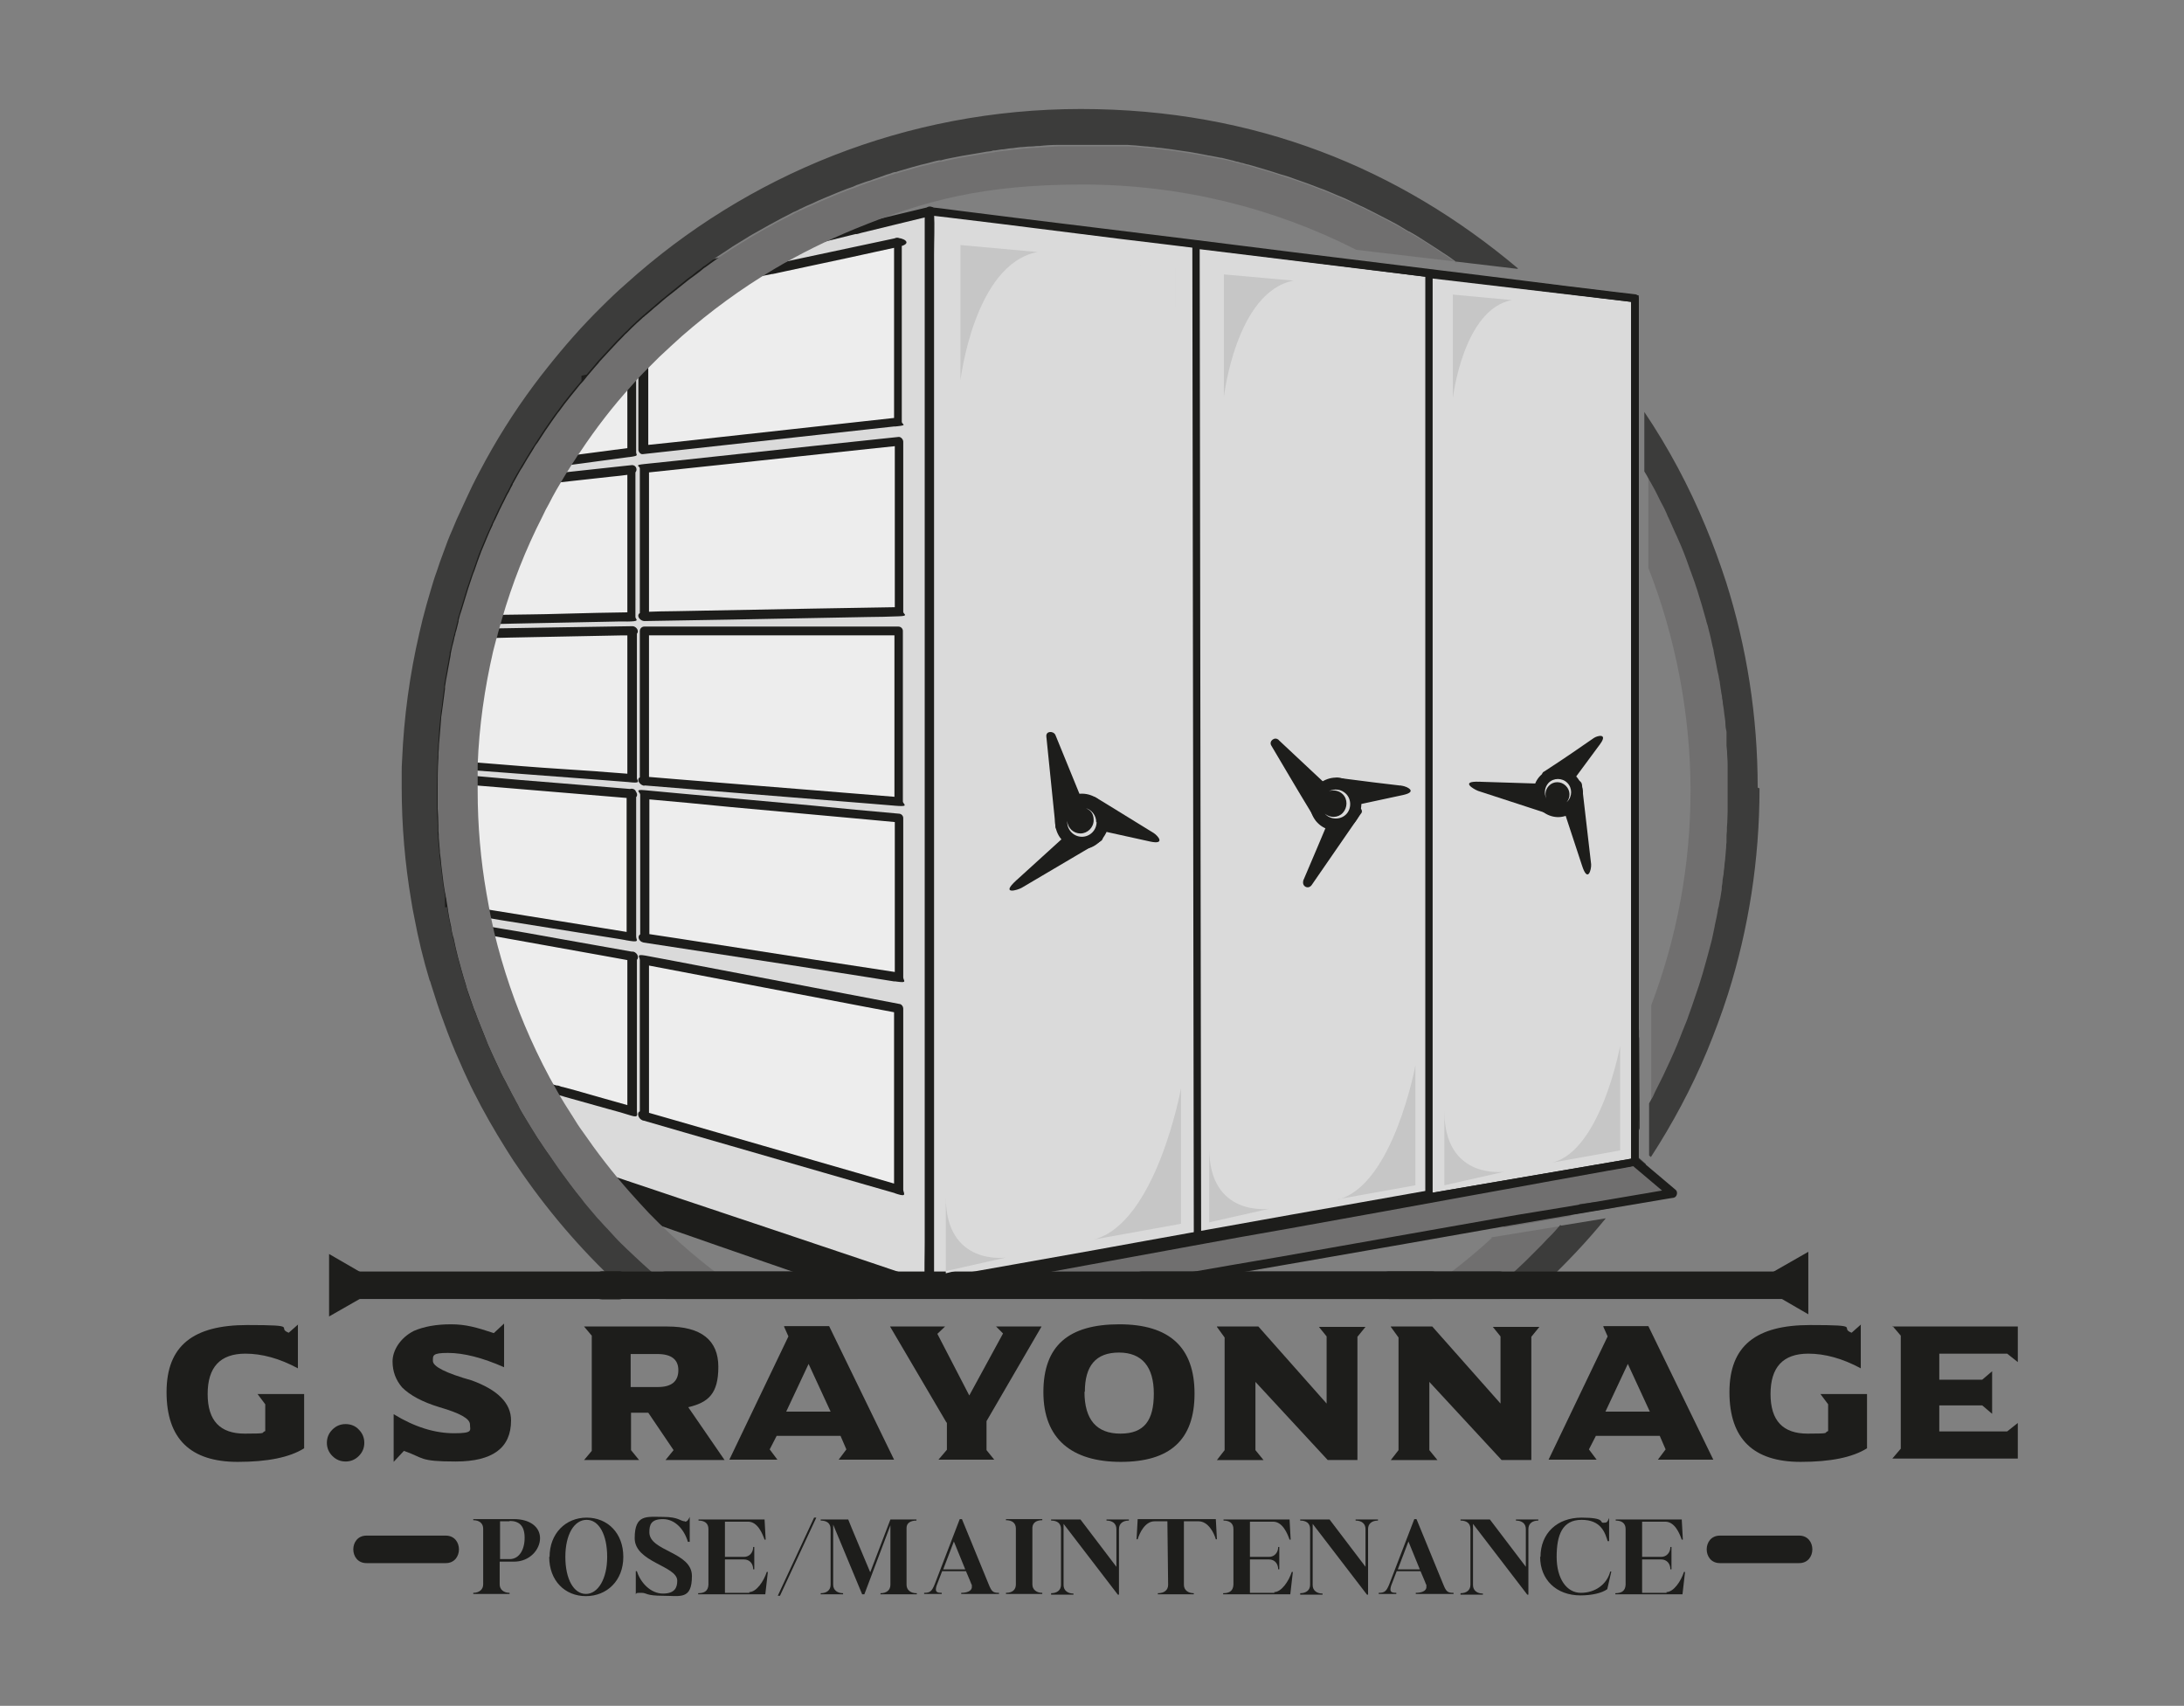 <svg xmlns="http://www.w3.org/2000/svg" id="Calque_1" viewBox="0 0 595.3 465"><rect x="0" y="0" width="595.3" height="465" fill="#808080" stroke="none"/><defs><style> .st0 { fill: #706f6f; } .st1, .st2 { fill: #dadada; } .st3, .st4 { fill: #1d1d1b; } .st5 { fill: #fff; } .st6 { fill: #3c3c3b; } .st7 { fill: none; } .st7, .st2 { stroke-width: 2px; } .st7, .st2, .st4 { stroke: #1d1d1b; stroke-miterlimit: 10; } .st8 { fill: #575756; } .st9 { fill: #ededed; } .st10 { fill: #c6c6c6; } </style></defs><polygon class="st4" points="492.4 357.4 479.1 349.7 492.4 342.1 492.4 357.4"></polygon><g><path class="st1" d="M421.7,317.3l20.1-3.6v-31.1s-5.7,31.1-20.1,34.8Z"></path><path class="st1" d="M413.9,82l-17.9-1.6v31.4s3.1-27,17.9-29.8Z"></path><path class="st8" d="M121.6,247.4h-.6v-3.5c0,.4.1.7.2,1.1.1.8.3,1.6.4,2.4Z"></path><path class="st8" d="M136.7,292.9h0c0-.2-.2-.4-.3-.6,0,.2.2.4.3.6Z"></path><path class="st6" d="M160,102c-.5.6-.9,1.1-1.4,1.7v-1.4s1.4-.3,1.4-.3Z"></path><path class="st6" d="M122.8,177.8c0,.2-.1.5-.2.7v-.7h.2Z"></path><path class="st6" d="M431.7,326.9c-.6.8-1.2,1.5-1.9,2.2h0c.6-.7,1.2-1.5,1.9-2.2Z"></path><path class="st3" d="M99.9,426.1h21.6c4.8,0,4.8-7.5,0-7.5h-21.6c-4.8,0-4.8,7.5,0,7.5h0Z"></path><path class="st3" d="M468.8,426.1h21.6c4.8,0,4.8-7.5,0-7.5h-21.6c-4.8,0-4.8,7.5,0,7.5h0Z"></path><g><path class="st3" d="M81.2,361v12c-5-2.7-9.8-4-14.3-4-6.9,0-10.3,3.7-10.3,11s3.4,10.8,10.1,10.8,4.2-.2,5.6-.7v-7.3l-2.1-2.8h12.7v14.8c-4,2.5-10,3.7-18.1,3.7-12.9,0-19.4-6.3-19.4-19s7.3-18.3,22-18.3,7.7.7,11.3,2.1l2.6-2.3Z"></path><path class="st3" d="M94.2,388.2c1.4,0,2.7.5,3.6,1.5,1,1,1.5,2.2,1.5,3.6s-.5,2.6-1.5,3.6c-1,1-2.2,1.5-3.6,1.5s-2.6-.5-3.6-1.5c-1-1-1.5-2.2-1.5-3.6s.5-2.6,1.5-3.6c1-1,2.2-1.5,3.6-1.5Z"></path><path class="st3" d="M137.4,361v11.7c-5.9-2.6-11-3.9-15.3-3.9s-4.1.7-4.1,2.2c0,1.5,3.5,3.3,10.6,5.3,7.1,2.6,10.7,6.2,10.7,10.9,0,7.5-5,11.2-15.1,11.2s-8.6-1-14.1-2.9l-2.8,3v-13c5.7,3.5,11.2,5.2,16.5,5.2s4.3-.8,4.3-2.4-2.8-3.1-8.3-4.7c-4.6-1.4-8-3.2-10.2-5.4-1.7-2-2.6-4.3-2.6-7.1s1.9-6.3,5.8-8.3c2.8-1.2,6.1-1.8,10.1-1.8s6.9.8,11.7,2.4l2.8-2.6Z"></path><path class="st3" d="M159.2,361.6h22.7c9.2,0,13.9,3.7,13.9,11s-2.7,9.7-8.2,11l9.9,14.4h-16.1l2.2-2.7-6.9-10.2h-4.7v10.2l2.2,2.7h-15l2.1-2.5v-31.4l-2.1-2.5ZM171.9,369.1v9h7.4c3.7,0,5.6-1.5,5.6-4.6,0-2.9-1.9-4.4-5.7-4.4h-7.2Z"></path><path class="st3" d="M213.8,361.5h12.2l17.7,36.4h-15.1l2.1-2.8-1.6-3.7h-17.4l-1.9,3.7,2.1,2.8h-13.1l16.1-33.6-1.2-2.7ZM214.3,384.8h12.1l-6-13-6.1,13Z"></path><path class="st3" d="M258,387.8l-15.4-26.2h15l-2.1,2,8.7,16.8,9.2-16.9-1.9-1.9h12.4c0,0-15,25.8-15,25.8v7.9l2.1,2.6h-15.2l2.3-2.7v-7.4Z"></path><path class="st3" d="M305.1,361c13.7,0,20.5,6.3,20.5,18.9s-6.7,18.6-20.1,18.6-21.1-6.3-21.1-19,6.9-18.5,20.7-18.5ZM295.6,379.4c0,7.6,3.3,11.4,9.8,11.4s9.1-3.6,9.1-10.9-3.2-11.2-9.5-11.2-9.3,3.6-9.3,10.7Z"></path><path class="st3" d="M331.7,361.6h11.3l18.6,21v-18.3l-2.1-2.6h12.7l-2.2,2.7v33.6h-8.1l-19.7-21.3v18.6l2.2,2.7h-12.7l2.1-2.7v-30.7l-2.1-2.9Z"></path><path class="st3" d="M379.1,361.6h11.3l18.6,21v-18.3l-2.1-2.6h12.7l-2.2,2.7v33.6h-8.1l-19.7-21.3v18.6l2.2,2.7h-12.7l2.1-2.7v-30.7l-2.1-2.9Z"></path><path class="st3" d="M437.1,361.5h12.2l17.7,36.4h-15.1l2.1-2.8-1.6-3.7h-17.4l-1.9,3.7,2.1,2.8h-13.1l16.1-33.6-1.2-2.7ZM437.6,384.8h12.1l-6-13-6.1,13Z"></path><path class="st3" d="M507.2,361v12c-5-2.7-9.8-4-14.3-4-6.9,0-10.3,3.7-10.3,11s3.4,10.8,10.1,10.8,4.2-.2,5.6-.7v-7.3l-2.1-2.8h12.7v14.8c-4,2.5-10,3.7-18.1,3.7-12.9,0-19.4-6.3-19.4-19s7.3-18.3,22-18.3,7.7.7,11.3,2.1l2.6-2.3Z"></path><path class="st3" d="M515.8,361.6h34.2v9.7l-2.9-2.3h-18.5v7.1h11.7l2.7-2.3v11.6l-2.7-2.3h-11.7v7.1h18.5l2.9-2.3v9.7h-34.2l2.3-2.7v-30.8l-2.3-2.7Z"></path></g><g><path class="st3" d="M136.2,425.6v6.3c0,1.4,1.1,2.3,2.7,2.3v.3h-9.9v-.3c1.6,0,2.7-.9,2.7-2.3v-15.2c0-1.4-1-2.3-2.7-2.3v-.3h11.1c4.3,0,7.1,2.1,7.1,5.2s-2.8,6.4-7.1,6.4h-4ZM138.9,414.7h-2.6v10.3h2.8c2.4-.1,3.9-2.5,3.9-5.8s-1.5-4.6-4.1-4.6Z"></path><path class="st3" d="M149.8,424.4c0-6.4,4.4-10.7,10.1-10.7s10,4.2,10,10.7-4.5,10.7-10.2,10.7-10-4.2-10-10.7ZM154.1,424.4c0,6.1,2.3,10.1,5.6,10.1s5.8-4.1,5.8-10.1-2.2-10.1-5.6-10.1-5.8,4-5.8,10.1Z"></path><path class="st3" d="M186.7,414.8c.7,0,1-.7,1.3-1.3v6.8h-.5c-1-3.4-3.5-6.2-6.8-6.2s-3.7,1.6-3.7,3.6c0,5.2,11.6,5.3,11.6,11.9s-3.2,5.4-7.9,5.4-4.4-.8-5.8-.8-1.4,0-1.6.4v-6.3h.3c1,3.2,3.8,6.1,7.1,6.1s3.9-1.7,3.9-3.5c0-4.1-11.6-5-11.6-11.6s3.3-5.8,7.7-5.8,4.7,1.2,6,1.2Z"></path><path class="st3" d="M204.2,434c2,0,4-3,4.8-5.5h.3l-.7,6.1h-18.3v-.3c1.7,0,2.7-.6,2.8-2.3v-15.2c0-1.6-1.1-2.3-2.7-2.3v-.3h18l.3,5.5h-.3c-.6-1.7-1.9-4.9-4.5-4.9h-6.3v9.6h5.2c1.5,0,2.5-1.2,2.5-2.7h.3v6.1h-.3c0-1.6-1-2.7-2.5-2.7h-5.2v9.1h6.7Z"></path><path class="st3" d="M221.9,413.7h.6l-9.9,21.3h-.6l9.9-21.3Z"></path><path class="st3" d="M249.9,434.3v.3h-9.9v-.3c1.6,0,2.7-.8,2.7-2.3v-16.2l-7.1,18.8h-.6l-7.9-19v16.4c0,1.5,1.2,2.3,2.7,2.3v.3h-6.1v-.3c1.6,0,2.7-.8,2.7-2.3v-15.2c0-1.6-1.1-2.3-2.7-2.3v-.3h7.5c.1.4,6,14.4,6,14.4l5.5-14.4h0s7.1,0,7.1,0v.3c-1.5,0-2.7.6-2.7,2v15.5c0,1.5,1.2,2.3,2.7,2.3Z"></path><path class="st3" d="M269.5,431.9c.8,2,1.2,2.3,2.8,2.3v.3h-10.3v-.3c1.4,0,2.9-.4,2.9-1.6s0-.4-.1-.7c0-.1-.7-1.7-1.5-3.6h-6.5l-1.3,3.4c-.3.7-.4,1.2-.4,1.6,0,.7.5.9,1.6.9v.3h-4.8v-.3c1.6,0,2.1-.4,2.9-2.4l6.8-17.7h.6l7.3,17.8ZM257.1,427.8h6c-1.4-3.4-3.1-7.6-3.1-7.6l-2.9,7.6Z"></path><path class="st3" d="M284.1,414.1v.3c-1.5,0-2.6.6-2.7,2v15.5c0,1.5,1.2,2.3,2.7,2.3v.3h-9.9v-.3c1.7,0,2.7-.8,2.7-2.3v-15.2c0-1.6-1.1-2.3-2.7-2.3v-.3h9.9Z"></path><path class="st3" d="M286.5,434.3c1.6,0,2.7-.8,2.7-2.3v-15.2c0-1.6-1.1-2.3-2.7-2.3v-.3h8c0,0,9.8,12.9,9.8,12.9v-10.3c0-1.5-1.1-2.3-2.7-2.3v-.3h6.1v.3c-1.6,0-2.7.8-2.7,2.3v17.9h-.3l-14.8-19.3v16.7c0,1.5,1.2,2.3,2.7,2.3v.3h-6.1v-.3Z"></path><path class="st3" d="M314.7,414.7c-2.6,0-4.1,3.2-4.6,4.9h-.3l.3-5.5h21.3l.3,5.5h-.3c-.5-1.8-2.1-4.9-4.7-4.9h-4v17.3c0,1.5,1.2,2.3,2.7,2.3v.3h-9.8v-.3c1.7,0,2.8-.8,2.8-2.3l-.2-17.3h-3.5Z"></path><path class="st3" d="M347.3,434c2,0,4-3,4.8-5.5h.3l-.7,6.1h-18.3v-.3c1.7,0,2.7-.6,2.8-2.3v-15.2c0-1.6-1.1-2.3-2.7-2.3v-.3h18l.3,5.5h-.3c-.6-1.7-1.9-4.9-4.5-4.9h-6.3v9.6h5.2c1.5,0,2.5-1.2,2.5-2.7h.3v6.1h-.3c0-1.6-1-2.7-2.5-2.7h-5.2v9.1h6.7Z"></path><path class="st3" d="M354.4,434.3c1.6,0,2.7-.8,2.7-2.3v-15.2c0-1.6-1.1-2.3-2.7-2.3v-.3h8c0,0,9.8,12.9,9.8,12.9v-10.3c0-1.5-1.1-2.3-2.7-2.3v-.3h6.1v.3c-1.6,0-2.7.8-2.7,2.3v17.9h-.3l-14.8-19.3v16.7c0,1.5,1.2,2.3,2.7,2.3v.3h-6.1v-.3Z"></path><path class="st3" d="M393.4,431.9c.8,2,1.2,2.3,2.8,2.3v.3h-10.3v-.3c1.4,0,2.9-.4,2.9-1.6s0-.4-.1-.7c0-.1-.7-1.7-1.5-3.6h-6.5l-1.3,3.4c-.3.7-.4,1.2-.4,1.6,0,.7.5.9,1.6.9v.3h-4.8v-.3c1.6,0,2.1-.4,2.9-2.4l6.8-17.7h.6l7.3,17.8ZM381,427.8h6c-1.4-3.4-3.1-7.6-3.1-7.6l-2.9,7.6Z"></path><path class="st3" d="M398.1,434.3c1.6,0,2.7-.8,2.7-2.3v-15.2c0-1.6-1.1-2.3-2.7-2.3v-.3h8c0,0,9.8,12.9,9.8,12.9v-10.3c0-1.5-1.1-2.3-2.7-2.3v-.3h6.1v.3c-1.6,0-2.7.8-2.7,2.3v17.9h-.3l-14.8-19.3v16.7c0,1.5,1.2,2.3,2.7,2.3v.3h-6.1v-.3Z"></path><path class="st3" d="M419.9,424.4c0-6.4,4.5-10.7,11.2-10.7s4.8,1.4,5.9,1.4,1.1-.2,1.6-1.3v6.3h-.4c-.7-2.3-1.8-5.8-7.1-5.8s-6.8,4.2-6.8,10.1,2.7,9.8,6.6,9.8,7.1-2.3,8-5.8h.3l-1.1,4.8c-1.5,1.1-4.3,1.7-7.3,1.7-6.6,0-11-4.3-11-10.5Z"></path><path class="st3" d="M454.2,434c2,0,4-3,4.8-5.5h.3l-.7,6.1h-18.3v-.3c1.7,0,2.7-.6,2.8-2.3v-15.2c0-1.6-1.1-2.3-2.7-2.3v-.3h18l.3,5.5h-.3c-.6-1.7-1.9-4.9-4.5-4.9h-6.3v9.6h5.2c1.5,0,2.5-1.2,2.5-2.7h.3v6.1h-.3c0-1.6-1-2.7-2.5-2.7h-5.2v9.1h6.7Z"></path></g><g><g><path class="st1" d="M253.4,57.5v292.8h-5.9l-75.9-25.6-19.7-6.6c-.8-1.1-1.5-2.1-2.2-3.2-.7-1.1-1.5-2.2-2.2-3.2-.6-.9-1.1-1.7-1.7-2.6-.7-1.1-1.4-2.3-2.1-3.4t0,0c-.6-1.1-1.2-2.1-1.8-3.2,0-.1-.1-.2-.2-.3,0,0,0,0,0-.1-.3-.5-.6-1-.8-1.5-.3-.5-.6-1.1-.9-1.7-.4-.6-.7-1.3-1-1.9-.4-.8-.9-1.7-1.3-2.5-.3-.5-.5-1-.8-1.5h0s0,0,0,0c0-.2-.2-.4-.3-.6-.2-.4-.4-.8-.6-1.3-.7-1.4-1.3-2.9-2-4.3-.3-.7-.6-1.3-.9-2-.3-.7-.6-1.3-.8-2-.3-.7-.5-1.3-.8-2-.3-.7-.5-1.3-.8-2-.3-.7-.6-1.5-.9-2.3-.2-.6-.4-1.2-.7-1.8-.6-1.6-1.1-3.3-1.7-4.9-.2-.6-.4-1.1-.5-1.7-.8-2.5-1.5-5.1-2.2-7.7-.2-.8-.4-1.7-.6-2.5-.1-.5-.2-.9-.3-1.4-.1-.5-.3-1.1-.4-1.6-.2-.8-.4-1.6-.5-2.4,0-.2,0-.4-.1-.6-.3-1.4-.6-2.8-.8-4.2,0,0,0-.2,0-.2h-.6v-3.5c0-.4-.1-.7-.2-1.1-.1-.8-.3-1.6-.4-2.4-.2-1.6-.4-3.3-.6-4.9-.1-1.2-.2-2.3-.4-3.5,0-.2,0-.3,0-.5-.1-1.2-.2-2.3-.3-3.5,0-.6,0-1.2-.1-1.9,0-.5,0-1,0-1.5,0-1.5-.1-3-.2-4.6,0-.7,0-1.4,0-2.1,0-.9,0-1.7,0-2.6,0-3,0-6.1.2-9.1,0-.7,0-1.5.1-2.3,0-1,.1-2,.2-2.9.1-1.6.3-3.2.5-4.9,0-.6.1-1.3.2-1.9,0,0,0,0,0-.1,0-.7.2-1.5.3-2.2.1-.8.2-1.5.3-2.3.1-.8.2-1.5.4-2.3,0-.2,0-.4,0-.6.2-1.3.4-2.6.7-4,.1-.8.3-1.5.4-2.3.1-.7.3-1.5.5-2.2h0s0-.7,0-.7h.1c.2-1.1.5-2.3.8-3.4,0-.1,0-.2,0-.4,0-.4.2-.8.3-1.2,0-.4.2-.8.3-1.2.2-.8.4-1.6.6-2.4,0-.1,0-.2,0-.3,0,0,0,0,0,0,.2-.9.5-1.8.8-2.7.6-2,1.2-3.9,1.8-5.9.2-.7.5-1.4.7-2.1.3-.9.6-1.9,1-2.8.3-.9.6-1.7.9-2.6.3-.9.7-1.8,1.1-2.7.5-1.2,1-2.4,1.5-3.6.5-1.2,1-2.4,1.6-3.6,0-.2.2-.4.2-.5,0-.2.1-.3.2-.4,0-.2.1-.3.2-.4.4-.9.9-1.8,1.3-2.8,0-.1.1-.2.2-.4.3-.7.7-1.3,1-2,.4-.8.8-1.7,1.3-2.5.2-.4.4-.8.6-1.2.2-.3.4-.7.5-1,0,0,0-.2.1-.2.4-.7.7-1.3,1.1-2,.4-.7.8-1.5,1.3-2.2.9-1.6,1.9-3.2,2.9-4.8.4-.7.8-1.4,1.3-2,1.4-2.2,2.8-4.3,4.3-6.4.6-.8,1.1-1.6,1.7-2.3,0,0,0,0,0,0,.5-.6.9-1.3,1.4-1.9.5-.6,1-1.3,1.4-1.9.6-.7,1.1-1.4,1.7-2.1.5-.6,1.1-1.3,1.6-1.9v-1.4s1.4-.3,1.4-.3c.8-.9,1.5-1.8,2.3-2.7.4-.4.7-.9,1.1-1.3.4-.4.8-.9,1.2-1.3.8-.9,1.6-1.8,2.5-2.7.8-.9,1.7-1.8,2.6-2.6.4-.4.7-.8,1.1-1.1.5-.5,1-.9,1.4-1.4h0c.9-.9,1.8-1.7,2.7-2.5.2-.2.5-.4.7-.6.2-.2.4-.4.7-.6.5-.4.9-.8,1.4-1.2.4-.4.9-.8,1.4-1.2.5-.4.9-.8,1.4-1.2.7-.6,1.4-1.2,2.2-1.8.1-.1.3-.2.4-.3h0c.2-.2.3-.3.5-.4.9-.7,1.7-1.4,2.6-2.1.9-.7,1.7-1.4,2.6-2,.9-.7,1.8-1.3,2.7-2,.2-.2.4-.3.6-.5h0l40.9-9.9h0l20.6-5Z"></path><path class="st3" d="M252.1,57.5v281c0,3.8-.2,7.6,0,11.4s0,.3,0,.5l1.2-1.2c-1.9,0-3.8-.2-5.7,0s.3.2,0,0-.4-.1-.6-.2l-6.3-2.1c-8.3-2.8-16.7-5.6-25-8.4l-28.3-9.5c-5.1-1.7-10.2-3.4-15.3-5.2s-12.8-4.3-19.1-6.4l-.8-.3.7.6c-2.9-4-5.6-8.2-8.2-12.5s-2.3-4-3.4-6-1.2-2.3-1.8-3.4-.6-1.1-.8-1.7-.3-.5-.4-.8-.3-.9-.3-.3c0-.7-.6-1.2-1.2-1.2h0l1.1.6c-3.5-7.2-6.5-14.6-9-22.2-2.4-7.5-4.6-15.2-5.8-23s-.5-.8-.9-.9h-.6c.3.3.6.7.9,1.1,0-1,0-2.1,0-3.1,0-1.9-.6-3.9-.8-5.8-.7-5.2-1.1-10.4-1.3-15.6-.4-10.2,0-20.4,1.4-30.6s.8-5.4,1.3-8,1.1-4.3,1.1-6.4l-1.2,1.2h.1c.5,0,1.1-.4,1.2-.9,4.8-22.3,14.1-43.6,27.1-62.3s3.8-5.3,5.7-7.8,1-1.3,1.5-1.9,1.1-1.1,1.4-1.7.2-1.4.2-2l-.9,1.2c.9-.2,1.5-.3,2.2-1,1.2-1.3,2.3-2.6,3.4-3.9,2.4-2.6,4.8-5.2,7.3-7.7,5-4.9,10.2-9.5,15.6-13.8s3.1-2.2,4.6-3.5-.9.2,0-.1.1,0,.2,0c.6-.1,1.2-.3,1.8-.4l8.1-2c7.4-1.8,14.8-3.6,22.2-5.4,2.4-.6,4.8-1.2,7.3-1.8s.9-.2,1.4-.3c-.6.1,0,0,.2,0s.7-.2,1.1-.3c6.4-1.6,12.9-3.1,19.3-4.7,1.6-.4.9-2.8-.7-2.4-5.8,1.4-11.7,2.8-17.5,4.2s-1.9.5-2.9.7.7-.2-.2,0-.3,0-.4.1c-2,.5-4,1-6.1,1.5-7.3,1.8-14.6,3.5-21.9,5.3-3,.7-6,1.4-9,2.2l-2.7.7c-.2,0-.5,0-.7.2s-.1,0-.2,0c.6-.1,0,0-.3.1-.9.4-1.7,1.3-2.5,1.9s-1.7,1.3-2.5,1.9c-1.4,1.1-2.8,2.2-4.2,3.4-3.2,2.6-6.3,5.4-9.3,8.3s-5.4,5.3-8,8.1-2.6,2.8-3.8,4.3-.6.7-.9,1c-.2.2-.4.4-.6.7.3,0,.3,0,0,0-.3.2-.8.2-1.2.3-.5.1-.9.7-.9,1.2v1.4c0-.3.2-.6.3-.9-13.8,17-24.5,36.3-31.4,57.1-1.9,5.8-3.5,11.6-4.8,17.5l1.2-.9h-.1c-.7,0-1.2.6-1.2,1.2s0,.4,0,.6c0-.6,0,.1,0,.2,0,.3-.1.6-.2.9-.3,1.3-.5,2.7-.8,4-.4,2.3-.8,4.5-1.1,6.8-.7,5-1.2,10-1.5,15-.6,10.2-.3,20.5.9,30.7.3,2.6.9,5.2,1.1,7.8s0,2.2,0,3.3.4,1.1.9,1.2h.6c-.3-.2-.6-.5-.9-.8,1.2,7.9,3.5,15.8,6,23.4,2.5,7.6,5.6,15.1,9.1,22.4.2.4.7.6,1.1.6h0l-1.2-1.2c0,.9.8,2,1.2,2.8.6,1.3,1.3,2.5,2,3.8,1.2,2.2,2.4,4.3,3.6,6.4s2.5,4.2,3.9,6.2,1.5,2.3,2.3,3.4.7,1.1,1.1,1.6.8,1.4,1.3,1.8.9.4,1.4.6l2.5.9c2.6.9,5.1,1.7,7.7,2.6,4.8,1.6,9.7,3.3,14.5,4.9,9.2,3.1,18.4,6.2,27.6,9.3,10.3,3.4,20.5,6.9,30.8,10.3,3.2,1.1,6.4,2.1,9.5,3.2s1.4.5,2.1.7c1.2.3,2.6.1,3.8.1h2.7c.7,0,1.2-.6,1.2-1.2V69.4c0-3.8,0-7.6,0-11.4s0-.3,0-.5c0-1.6-2.5-1.6-2.5,0Z"></path></g><g><path class="st9" d="M244.9,66v49l-69.3,7.6v-36.9c.2-.2.4-.4.7-.6.5-.4.9-.8,1.4-1.2.4-.4.9-.8,1.4-1.2.5-.4.9-.8,1.4-1.2.7-.6,1.4-1.2,2.2-1.8.1-.1.3-.2.4-.3h0s28.2-6.1,28.2-6.1h0s33.8-7.3,33.8-7.3Z"></path><path class="st3" d="M243.7,66v49l1.2-1.2c-7.9.9-15.7,1.7-23.6,2.6-12.4,1.4-24.8,2.7-37.2,4.1-2.9.3-5.7.6-8.6.9l1.2,1.2v-36.9l-.4.9c2.2-2.1,4.6-4,6.9-6s-.6,0,0,0,.5-.1.7-.2l6.4-1.4c5.9-1.3,11.7-2.5,17.6-3.8l2.5-.5c.2,0,.4,0,.6-.1s0,0,.1,0,0,0,0,0c.1,0,.2,0,.3-.1.4-.3.3-.3-.3.1,0,0,.8-.2.9-.2l2.3-.5c5.8-1.2,11.5-2.5,17.3-3.7,4.4-1,8.8-1.9,13.3-2.9s.9-2.7-.7-2.4c-7.2,1.5-14.4,3.1-21.6,4.6s-7.4,1.6-11.1,2.4-.7.1-1,.2,0,0-.1,0c-.2,0-.4.3-.6.3,15-5,.6-.3.5-.3s0,0,0,0c-.3,0-.8.2-1.1.2l-2,.4c-8.1,1.8-16.3,3.4-24.5,5.3s-.7.2-1,.4c-1.8,1.3-3.4,2.9-5.1,4.4s-2.5,1.7-2.6,3,0,.6,0,.9v35.9c0,.6.6,1.3,1.2,1.2,7.9-.9,15.7-1.7,23.6-2.6,12.4-1.4,24.8-2.7,37.2-4.1s5.7-.6,8.6-.9,1.2-.5,1.2-1.2v-49c0-1.6-2.5-1.6-2.5,0Z"></path></g><g><path class="st9" d="M172.2,88.9v34.3l-15.4,2-14.4,1.9c.9-1.6,1.9-3.2,2.9-4.8.4-.7.8-1.4,1.3-2,1.4-2.2,2.8-4.3,4.3-6.4.6-.8,1.1-1.6,1.7-2.3,0,0,0,0,0,0,.5-.6.9-1.3,1.4-1.9.5-.6,1-1.3,1.4-1.9.6-.7,1.1-1.4,1.7-2.1.5-.6,1.1-1.3,1.6-1.9v-1.4s1.4-.3,1.4-.3c.8-.9,1.5-1.8,2.3-2.7.4-.4.7-.9,1.1-1.3.4-.4.8-.9,1.2-1.3.8-.9,1.6-1.8,2.5-2.7.8-.9,1.7-1.8,2.6-2.6.4-.4.7-.8,1.1-1.1.5-.5,1-.9,1.4-1.4Z"></path><path class="st3" d="M171,88.9v34.3l1.2-1.2c-7.9,1-15.7,2.1-23.6,3.1s-4.2.6-6.2.8l1.1,1.9c2.9-5,6-9.9,9.4-14.5s3.2-4.4,4.9-6.5,1.9-1.8,2.1-2.8,0-1,0-1.5l-.9,1.2c1.1-.3,1.7-.4,2.5-1.3,1.2-1.4,2.5-2.9,3.7-4.3,2.5-2.8,5.2-5.5,7.9-8.2s-.6-2.9-1.8-1.8c-2.5,2.5-5.1,5-7.4,7.7s-2.3,2.6-3.5,3.9-.6.6-.9,1,.3,0-.1.2-.8.2-1.1.3c-.5.1-.9.7-.9,1.2v1.4c0-.3.2-.6.3-.9-6.1,7.5-11.6,15.4-16.4,23.7s.1,2,1.1,1.9c7.9-1.1,15.9-2.1,23.8-3.2s4-.5,6-.8,1.2-.5,1.2-1.2v-34.3c0-1.6-2.5-1.6-2.5,0Z"></path></g><g><polygon class="st9" points="175.6 212.8 244.9 218.5 244.9 172 175.6 172 175.6 212.8"></polygon><path class="st3" d="M175.6,214.1c7.8.6,15.6,1.3,23.4,1.9,12.4,1,24.9,2,37.3,3s5.7.5,8.6.7,1.2-.6,1.2-1.2v-46.5c0-.7-.6-1.2-1.2-1.2h-69.3c-.7,0-1.2.6-1.2,1.2v40.9c0,1.6,2.5,1.6,2.5,0v-40.9l-1.2,1.2h69.3l-1.2-1.2v46.5l1.2-1.2c-7.8-.6-15.6-1.3-23.4-1.9-12.4-1-24.9-2-37.3-3s-5.7-.5-8.6-.7-1.6,2.4,0,2.5Z"></path></g><g><path class="st9" d="M172.2,172v40.2l-42.1-3.1-9.1-.7v-21.4c.2-1.3.4-2.6.7-4,.1-.8.3-1.5.4-2.3.1-.7.3-1.5.5-2.2h0s0-.7,0-.7h.1c.2-1.1.5-2.3.8-3.4,0-.1,0-.2,0-.4,0-.4.2-.8.3-1.2l11.7-.2,36.6-.7Z"></path><path class="st3" d="M171,172v40.2l1.2-1.2c-6.5-.5-12.9-1-19.4-1.4s-14.9-1.1-22.3-1.7-6.3-.5-9.4-.7l1.2,1.2v-9.6c0-3.8-.2-7.7,0-11.5s1.5-6.3,1.6-9.5l-1.2,1.2h.1c.5,0,1.1-.4,1.2-.9.4-1.7.7-3.3,1.2-4.9l-1.2.9c5.1,0,10.2-.2,15.3-.3,8.5-.2,17-.3,25.5-.5s5,0,7.5-.1,1.6-2.5,0-2.5c-6.4.1-12.8.2-19.2.3-5.9.1-11.8.2-17.7.3s-7.6.1-11.4.2-1.1.4-1.2.9c-.4,1.6-.8,3.3-1.2,4.9l1.2-.9h-.1c-.7,0-1.2.6-1.2,1.2s0,.4,0,.5c0,.4.1-.6,0,0s0,.4-.1.7c-.2,1.2-.5,2.4-.7,3.6s-.7,2.9-.7,4.4,0,2.5,0,3.8v17.6c0,.7.6,1.2,1.2,1.2,5.4.4,10.7.8,16.1,1.2,9.2.7,18.5,1.4,27.7,2.1s5,.4,7.4.6,1.2-.6,1.2-1.2v-40.2c0-1.6-2.5-1.6-2.5,0Z"></path></g><g><polygon class="st9" points="175.6 255.7 244.9 266.4 244.9 223 175.6 216.6 175.6 255.7"></polygon><path class="st3" d="M175.2,256.9c7.8,1.2,15.7,2.4,23.5,3.6,12.4,1.9,24.9,3.8,37.3,5.8s5.7.9,8.6,1.3,1.6-.3,1.6-1.2v-43.4c0-.7-.6-1.2-1.2-1.2-7.8-.7-15.6-1.4-23.4-2.2l-37.3-3.4c-2.9-.3-5.7-.5-8.6-.8s-1.2.6-1.2,1.2v39c0,1.6,2.5,1.6,2.5,0v-39l-1.2,1.2c7.8.7,15.6,1.4,23.4,2.2l37.3,3.4c2.9.3,5.7.5,8.6.8l-1.2-1.2v43.4l1.6-1.2c-7.8-1.2-15.7-2.4-23.5-3.6l-37.3-5.8c-2.9-.4-5.7-.9-8.6-1.3s-2.3,2.2-.7,2.4Z"></path></g><g><polygon class="st9" points="172.1 216.4 172.1 255.6 133.5 249.3 121.6 247.4 121 247.3 121 212.2 130.1 213 172.1 216.4"></polygon><path class="st3" d="M170.8,216.4v39.1l1.6-1.2c-6.8-1.1-13.6-2.2-20.4-3.3-6.2-1-12.4-2-18.6-3-4-.7-8-1.3-12-1.9l.9,1.2v-35.1l-1.2,1.2c5.3.4,10.6.9,15.9,1.3,9.2.8,18.4,1.5,27.6,2.3s5,.4,7.5.6,1.6-2.4,0-2.5c-6.5-.5-12.9-1.1-19.4-1.6s-14.9-1.2-22.3-1.9c-3.1-.3-6.2-.5-9.3-.8s-1.2.6-1.2,1.2v35.1c0,.5.4,1.1.9,1.2,5.4.8,10.8,1.7,16.2,2.6,9,1.4,17.9,2.9,26.9,4.3s5.3.9,7.9,1.3,1.6-.3,1.6-1.2v-39.1c0-1.6-2.5-1.6-2.5,0Z"></path></g><g><polygon class="st9" points="175.6 304.2 244.9 324.2 244.9 274.8 175.6 261.6 175.6 304.2"></polygon><path class="st3" d="M175.2,305.4c7.8,2.3,15.6,4.5,23.5,6.8,12.5,3.6,24.9,7.2,37.4,10.8s5.7,1.6,8.5,2.5,1.6-.4,1.6-1.2v-49.4c0-.5-.4-1.1-.9-1.2-7.9-1.5-15.7-3-23.6-4.5l-37.2-7.1c-2.8-.5-5.7-1.1-8.5-1.6s-1.6.3-1.6,1.2v42.6c0,1.6,2.5,1.6,2.5,0v-42.6l-1.6,1.2c7.9,1.5,15.7,3,23.6,4.5,12.4,2.4,24.8,4.7,37.2,7.1,2.8.5,5.7,1.1,8.5,1.6l-.9-1.2v49.4l1.6-1.2c-7.8-2.3-15.6-4.5-23.5-6.8-12.5-3.6-24.9-7.2-37.4-10.8s-5.7-1.6-8.5-2.5-2.2,2-.7,2.4Z"></path></g><g><path class="st9" d="M172.2,260.6v42.3l-20.6-5.8h0l-15-4.2h0s0,0,0,0c0-.2-.2-.4-.3-.6-.2-.4-.4-.8-.6-1.3-.7-1.4-1.3-2.9-2-4.3-.3-.7-.6-1.3-.9-2-.3-.7-.6-1.3-.8-2-.3-.7-.5-1.3-.8-2-.3-.7-.5-1.3-.8-2-.3-.7-.6-1.5-.9-2.3-.2-.6-.4-1.2-.7-1.8-.6-1.6-1.1-3.3-1.7-4.9-.2-.6-.4-1.1-.5-1.7-.8-2.5-1.5-5.1-2.2-7.7-.2-.8-.4-1.7-.6-2.5-.1-.5-.2-.9-.3-1.4-.1-.5-.3-1.1-.4-1.6-.2-.8-.4-1.6-.5-2.4,0-.2,0-.4-.1-.6l12.1,2.1,37.7,6.7Z"></path><path class="st3" d="M171,260.6v42.3l1.6-1.2c-5.2-1.5-10.4-2.9-15.5-4.4l-3.7-1c-.3,0-.7-.2-1-.3s-1-.3-.3,0c-2.3-.6-4.7-1.3-7-2s-5.3-1.5-8-2.2l.9,1.2h0c0-.7-.6-1.3-1.2-1.3h0l1.1.6c-6.4-12.9-11.1-26.7-14-40.8l-1.5,1.5c5.2.9,10.5,1.9,15.7,2.8,8.7,1.6,17.5,3.1,26.2,4.7s5.1.9,7.7,1.4,2.2-2.1.7-2.4c-6.6-1.2-13.1-2.3-19.7-3.5s-12.2-2.2-18.3-3.2-7.8-1.4-11.8-2.1-1.7.6-1.5,1.5c3,14.3,7.8,28.3,14.3,41.4.2.4.7.6,1.1.6h0l-1.2-1.2h0c0,.6.4,1.1.9,1.2,4.9,1.4,9.8,3,14.8,4.1s.8.3.3,0c.2,0,.4.1.6.2l3.2.9c3.3.9,6.7,1.9,10,2.8s4.4,1.2,6.6,1.9,1.6-.4,1.6-1.2v-42.3c0-1.6-2.5-1.6-2.5,0Z"></path></g><g><polygon class="st9" points="175.6 168 244.9 166.8 244.9 120.4 175.6 127.8 175.6 168"></polygon><path class="st3" d="M175.6,169.3c7.8-.1,15.7-.3,23.5-.4l37.3-.7c2.9,0,5.7-.1,8.6-.2s1.2-.6,1.2-1.2v-46.4c0-.6-.6-1.3-1.2-1.3-7.9.8-15.7,1.7-23.6,2.5-12.4,1.3-24.8,2.7-37.2,4-2.9.3-5.7.6-8.6.9s-1.2.5-1.2,1.2v40.2c0,1.6,2.5,1.6,2.5,0v-40.2l-1.2,1.2c7.9-.8,15.7-1.7,23.6-2.5,12.4-1.3,24.8-2.7,37.2-4,2.9-.3,5.7-.6,8.6-.9l-1.2-1.2v46.4l1.2-1.2c-7.8.1-15.7.3-23.5.4l-37.3.7c-2.9,0-5.7.1-8.6.2s-1.6,2.5,0,2.5Z"></path></g><g><path class="st9" d="M172.2,128.1v40l-35.5.7-11.8.2s0,0,0,0c.2-.9.5-1.8.8-2.7.6-2,1.2-3.9,1.8-5.9.2-.7.5-1.4.7-2.1.3-.9.6-1.9,1-2.8.3-.9.6-1.7.9-2.6.3-.9.7-1.8,1.1-2.7.5-1.2,1-2.4,1.5-3.6.5-1.2,1-2.4,1.6-3.6,0-.2.2-.4.2-.5,0-.2.1-.3.2-.4,0-.2.1-.3.2-.4.4-.9.9-1.8,1.3-2.8,0-.1.1-.2.2-.4.3-.7.7-1.3,1-2,.4-.8.8-1.7,1.3-2.5.2-.4.4-.8.6-1.2.2-.3.4-.7.5-1l13.9-1.5,18.4-2Z"></path><path class="st3" d="M171,128.1v40l1.2-1.2c-6.3.1-12.6.2-18.9.4s-11.4.2-17.1.3-7.6.1-11.3.2l1.2,1.6c3.6-12.8,8.3-25.4,14.8-37.1l-1.1.6c8.7-1,17.5-1.9,26.2-2.9,2-.2,4-.4,6.1-.7s1.6-2.7,0-2.5c-6.2.7-12.3,1.3-18.5,2s-7.1.8-10.7,1.2l-2.5.3c-.5,0-1.1,0-1.5.3-.6.5-1,1.7-1.4,2.4-.5,1-1.1,2.1-1.6,3.1-.9,1.7-1.7,3.4-2.5,5.2-4.1,8.8-7.3,18-9.9,27.4-.2.8.4,1.6,1.2,1.6,5,0,10.1-.2,15.1-.3,8.3-.2,16.5-.3,24.8-.5s4.9,0,7.4-.1,1.2-.6,1.2-1.2v-40c0-1.6-2.5-1.6-2.5,0Z"></path></g><g><path class="st3" d="M247.4,350.4h-13.8l-56.8-19.9-21.4-7.5c-.5-.6-1-1.2-1.4-1.9-.7-1-1.4-1.9-2.1-2.9l19.7,6.6,75.9,25.6Z"></path><path class="st3" d="M247.4,347.9h-12.9c-.2,0-.5,0-.7,0-.5,0,.4,0,.5,0,0-.2-1-.3-1.1-.4l-18.7-6.5c-8.5-3-17.1-6-25.6-9s-7.8-2.7-11.7-4.1c-6.8-2.4-13.7-4.8-20.5-7.2l-.6-.2,1.5,1.1c-1.2-1.6-2.4-3.2-3.6-4.8l-2.8,3.7c6.5,2.2,13,4.4,19.5,6.6s7,2.3,10.5,3.5l25.1,8.4c8.8,3,17.6,5.9,26.4,8.9,4.6,1.6,9.3,3.4,14,4.7s.1,0,.2,0c3.1,1,4.4-3.8,1.3-4.8s-7.7-2.6-11.6-3.9c-8.5-2.9-17.1-5.7-25.6-8.6-8.7-2.9-17.3-5.8-26-8.7s-8.5-2.9-12.8-4.3c-6.3-2.1-12.7-4.3-19-6.4l-.8-.3c-2-.7-4.1,1.9-2.8,3.7s1.2,1.7,1.9,2.6,1.5,2.5,2.6,3.1.8.3,1.2.5l4.3,1.5c4.3,1.5,8.6,3,12.9,4.5s7.3,2.5,10.9,3.8c8.4,2.9,16.8,5.9,25.3,8.8s14.5,5.1,21.7,7.6,2.5,1,3.9,1h13.2c3.2,0,3.2-5,0-5Z"></path></g><path class="st3" d="M324.7,66.8c0,2.4,0,4.9,0,7.3,0,6.5,0,13.1,0,19.6,0,9.7,0,19.4,0,29.1v35.5c0,12.9,0,25.9.1,38.8,0,13.1,0,26.3,0,39.4,0,12.2,0,24.3,0,36.5s0,20.7,0,31,0,14.8,0,22.2,0,7,0,10.5,0,.3,0,.4c0,1.6,2.5,1.6,2.5,0,0-2.4,0-4.9,0-7.3,0-6.5,0-13.1,0-19.6,0-9.7,0-19.4,0-29.1v-35.5c0-12.9,0-25.9-.1-38.8,0-13.1,0-26.3,0-39.4,0-12.2,0-24.3,0-36.5s0-20.7,0-31,0-14.8,0-22.2,0-7,0-10.5,0-.3,0-.4c0-1.6-2.5-1.6-2.5,0h0Z"></path><path class="st3" d="M388.3,74.8c0,2.3,0,4.5,0,6.8,0,6.2,0,12.3,0,18.5,0,9.1,0,18.1,0,27.2s0,22.1,0,33.2c0,12.2,0,24.3,0,36.5,0,12.3,0,24.5,0,36.8,0,11.4,0,22.8,0,34.2,0,9.7,0,19.3,0,29s0,13.9,0,20.8,0,6.6,0,9.8,0,.3,0,.4c0,1.6,2.5,1.6,2.5,0s0-4.5,0-6.8c0-6.2,0-12.3,0-18.5,0-9.1,0-18.1,0-27.2s0-22.1,0-33.2c0-12.2,0-24.3,0-36.5,0-12.3,0-24.5,0-36.8,0-11.4,0-22.8,0-34.2,0-9.7,0-19.3,0-29s0-13.9,0-20.8,0-6.6,0-9.8,0-.3,0-.4c0-1.6-2.5-1.6-2.5,0h0Z"></path><path class="st3" d="M446.9,307.4c0-7.1,0-14.2,0-21.3s0-1.9,0-2.8c0-1.6-2.5-1.6-2.5,0,0,7,0,14,0,21,0,1,0,2,0,3.1,0,1.6,2.5,1.6,2.5,0h0Z"></path><path class="st0" d="M396.8,71.3l-27.1-3.2c-22.4-11.4-47.8-17.8-74.6-17.8s-43.1,4.3-62.3,12.2h0c-7.5,3.1-14.8,6.7-21.7,10.8h0c-9,5.3-17.4,11.5-25.2,18.3-2.1,1.9-4.2,3.8-6.3,5.8-1.4,1.4-2.7,2.7-4.1,4.1-1.2,1.2-2.3,2.4-3.4,3.7-5.1,5.6-9.7,11.6-13.9,17.9-.5.7-1,1.4-1.4,2.1-.7,1-1.3,2-2,3.1-.4.6-.7,1.2-1.1,1.8-1.4,2.3-2.8,4.7-4,7.1-.7,1.2-1.3,2.4-1.9,3.7-4.5,8.8-8.2,18.2-11,27.9-.4,1.3-.7,2.6-1.1,3.9-.1.5-.2,1-.4,1.4-.3,1.1-.6,2.3-.9,3.5-2.3,10-3.8,20.3-4.2,30.9,0,.2,0,.4,0,.6,0,.9,0,1.8,0,2.7,0,.4,0,.8,0,1.2,0,.8,0,1.6,0,2.5,0,9.5.8,18.9,2.4,28,.2,1.3.5,2.6.7,3.9.1.7.3,1.4.4,2.1.3,1.5.7,3.1,1,4.6,2.4,10,5.7,19.6,9.8,28.8,2.2,4.9,4.6,9.7,7.3,14.4h0c1.4,2.5,2.9,4.9,4.4,7.2.8,1.3,1.6,2.6,2.5,3.8,4,5.8,8.3,11.4,13,16.7,1.7,1.9,3.4,3.8,5.2,5.7,7.1,7.3,14.9,14,23.3,19.9h-18.5c-2.1-1.8-4.1-3.5-6.1-5.4-.4-.4-.9-.8-1.3-1.2-.5-.5-1.1-1-1.6-1.5-.5-.5-1.1-1-1.6-1.5-1.1-1-2.1-2.1-3.1-3.1-.7-.8-1.4-1.5-2.1-2.3-.8-.8-1.5-1.7-2.3-2.5-.3-.4-.7-.8-1-1.1-.6-.7-1.2-1.3-1.7-2-.5-.6-1-1.2-1.5-1.8-.8-.9-1.5-1.8-2.2-2.8-.6-.7-1.1-1.4-1.6-2.1-.5-.6-1-1.2-1.4-1.9-.7-1-1.5-1.9-2.1-2.9-.8-1-1.5-2.1-2.2-3.2-.7-1.1-1.5-2.2-2.2-3.2-.6-.9-1.1-1.7-1.7-2.6-.7-1.1-1.4-2.2-2.1-3.4t0,0c-.6-1-1.2-2.1-1.9-3.2,0-.1-.1-.2-.2-.3,0,0,0,0,0-.1-.3-.5-.6-1-.8-1.5-.3-.5-.6-1.1-.9-1.7-.4-.6-.7-1.3-1-1.9-.4-.8-.9-1.7-1.3-2.5-.3-.5-.5-1-.8-1.5h0s0,0,0,0c-.1-.2-.2-.4-.3-.6-.2-.4-.4-.8-.6-1.3-.7-1.4-1.3-2.9-2-4.3-.3-.7-.6-1.3-.9-2-.3-.7-.6-1.3-.8-2-.3-.7-.5-1.3-.8-2-.3-.7-.5-1.3-.8-2-.3-.7-.6-1.5-.9-2.3-.2-.6-.4-1.2-.7-1.8-.6-1.6-1.1-3.3-1.7-4.9-.2-.6-.4-1.1-.5-1.7-.8-2.5-1.5-5.1-2.2-7.7-.2-.8-.4-1.6-.6-2.5-.1-.4-.2-.9-.3-1.4-.1-.5-.2-1.1-.4-1.6-.2-.8-.4-1.6-.5-2.4,0-.2,0-.4-.1-.6-.3-1.4-.6-2.8-.8-4.2,0,0,0-.1,0-.2-.1-.8-.3-1.6-.4-2.4,0-.4-.1-.7-.2-1.1,0-.4-.1-.8-.2-1.1-.1-.8-.3-1.6-.4-2.5-.2-1.6-.4-3.2-.6-4.9-.1-1.2-.2-2.3-.4-3.5,0-.2,0-.3,0-.5-.1-1.2-.2-2.3-.3-3.5,0-.6,0-1.2-.1-1.9,0-.5,0-1,0-1.5,0-1.5-.1-3.1-.2-4.6,0-.7,0-1.4,0-2.1,0-.9,0-1.7,0-2.6,0-3,0-6.1.2-9.1,0-.7,0-1.5.1-2.3,0-1,.1-1.9.2-2.9.1-1.6.3-3.2.4-4.9,0-.6.1-1.3.2-1.9,0,0,0,0,0,0,.1-.8.2-1.5.3-2.2.1-.8.2-1.5.3-2.3.1-.8.2-1.5.3-2.3,0-.2,0-.4,0-.6.2-1.3.4-2.6.7-4,.1-.8.3-1.5.4-2.2.1-.8.3-1.5.4-2.2h0c0-.3.1-.5.1-.8.2-1.1.5-2.3.8-3.4,0-.1,0-.2.1-.4,0-.4.2-.8.3-1.2,0-.4.2-.8.3-1.2.2-.8.4-1.6.6-2.4,0,0,0-.2,0-.3,0,0,0,0,0,0,.2-.9.5-1.8.8-2.7.6-2,1.2-3.9,1.8-5.9.2-.7.5-1.4.7-2.1.3-.9.6-1.9,1-2.8.3-.9.6-1.7.9-2.6.3-.9.7-1.8,1-2.7.5-1.2,1-2.4,1.5-3.6.5-1.2,1-2.4,1.6-3.6,0-.2.1-.4.2-.5h0c0-.1.1-.3.2-.4,0-.2.1-.3.2-.4.4-.9.9-1.9,1.3-2.8,0-.1.1-.2.2-.4.3-.7.7-1.4,1-2,.4-.8.8-1.7,1.3-2.5.2-.4.4-.8.6-1.2.2-.3.4-.7.5-1,0,0,0-.2.1-.2.4-.7.7-1.3,1.1-2,.4-.7.8-1.5,1.3-2.2.9-1.6,1.9-3.2,2.9-4.8.4-.7.8-1.4,1.3-2,1.4-2.2,2.8-4.3,4.3-6.4.6-.8,1.1-1.6,1.7-2.3,0,0,0,0,0,0,.5-.6.9-1.3,1.4-1.9.5-.6,1-1.3,1.5-1.9.6-.7,1.1-1.4,1.7-2.1.5-.6,1-1.3,1.6-1.9.5-.5.9-1.1,1.4-1.7.8-.9,1.5-1.8,2.3-2.7.4-.4.8-.9,1.1-1.3.4-.4.8-.9,1.2-1.3.8-.9,1.7-1.8,2.5-2.7.8-.9,1.7-1.8,2.5-2.6.4-.4.7-.8,1.1-1.1.5-.5,1-1,1.4-1.4h0c.9-.9,1.8-1.7,2.7-2.5.2-.2.5-.5.7-.6.2-.2.4-.4.7-.6.5-.4.9-.8,1.4-1.2.4-.4.9-.8,1.4-1.2.5-.4.9-.8,1.4-1.2.7-.6,1.4-1.2,2.2-1.8.1-.1.3-.2.4-.3h0s0,0,0,0c.2-.1.3-.3.5-.4.9-.7,1.7-1.4,2.6-2.1.9-.7,1.7-1.4,2.6-2,.9-.7,1.8-1.3,2.6-2,.2-.2.4-.3.6-.5h0c0,0,.1,0,.2-.1.4-.3.7-.5,1.1-.8.8-.6,1.7-1.2,2.5-1.8.8-.6,1.7-1.1,2.6-1.7,1-.7,2.1-1.4,3.1-2,.8-.5,1.5-.9,2.3-1.4.4-.2.8-.5,1.3-.8,1.6-.9,3.2-1.9,4.8-2.7.8-.5,1.6-.9,2.4-1.3.8-.4,1.6-.9,2.5-1.3.6-.3,1.1-.6,1.7-.9.6-.3,1.1-.6,1.7-.8.6-.3,1.3-.6,1.9-.9.5-.2.9-.4,1.4-.6,1.2-.5,2.4-1.1,3.6-1.6,1.2-.5,2.4-1,3.6-1.5.8-.3,1.5-.6,2.3-.9.6-.2,1.1-.4,1.7-.6.7-.3,1.4-.5,2-.8.7-.2,1.4-.5,2-.7.5-.2,1-.4,1.5-.5.8-.3,1.7-.6,2.6-.9.7-.2,1.4-.5,2.1-.7.4-.1.8-.2,1.2-.4.1,0,.2,0,.3,0,.5-.2,1-.3,1.6-.5,1-.3,2.1-.6,3.1-.9,1.3-.4,2.6-.7,3.9-1,1-.3,2.1-.5,3.2-.8.2,0,.3,0,.5,0,1-.2,2.1-.5,3.1-.7.9-.2,1.8-.4,2.6-.5,1.7-.3,3.5-.6,5.3-.9.9-.1,1.8-.3,2.7-.4.4,0,.7-.1,1.1-.2.8-.1,1.5-.2,2.3-.3.8,0,1.6-.2,2.4-.3.9,0,1.8-.2,2.7-.3,1,0,2-.2,3-.2.5,0,1.1,0,1.6-.1,1.7-.1,3.4-.2,5.1-.3,1.1,0,2.3,0,3.4,0,1.1,0,2.3,0,3.4,0s1.3,0,1.9,0c.6,0,1.3,0,1.9,0,.6,0,1.3,0,1.9,0,.6,0,1.2,0,1.9,0,.5,0,1,0,1.5,0,.5,0,1.1,0,1.6,0,.5,0,.9,0,1.4,0,1.6.1,3.2.2,4.8.4.8,0,1.6.1,2.4.2.6,0,1.1.1,1.7.2,1,.1,2.1.3,3.1.4.9.1,1.8.3,2.7.4,1.5.2,2.9.5,4.4.7.9.1,1.7.3,2.6.5.2,0,.4,0,.6.1,1.1.2,2.1.4,3.1.6,0,0,.1,0,.2,0,1.1.2,2.2.5,3.3.8.4.1.8.2,1.2.3.5.1,1,.2,1.5.4.5.1,1,.2,1.5.4,1.1.3,2.1.6,3.1.9,1,.3,2,.6,3,.9,1,.3,1.9.6,2.8.9.1,0,.3,0,.4.1,1,.3,2,.7,3,1,2.4.8,4.8,1.7,7.1,2.6,1.2.5,2.3.9,3.5,1.4.5.2.9.4,1.4.6,1,.4,2,.9,3,1.3.9.4,1.7.8,2.5,1.2.5.2.9.4,1.3.6.9.4,1.7.9,2.6,1.3,1.2.6,2.3,1.2,3.5,1.8,1.1.6,2.2,1.2,3.4,1.8,1,.6,2,1.2,3,1.8,0,0,0,0,.1,0,.8.5,1.6.9,2.4,1.4,2.3,1.4,4.6,2.9,6.8,4.4.5.3.9.6,1.4.9.7.5,1.4,1,2.1,1.5Z"></path><path class="st0" d="M376,72.7l1.5.2c0,0-.1,0-.2,0-.4,0-.9,0-1.4-.2Z"></path><path class="st0" d="M378.6,73h-1.1c.4-.2.7-.2,1.1,0Z"></path><path class="st0" d="M392.2,81.9c-.9-.6-1.8-1.3-2.7-1.9,0,0,0,0,0,0-3.2-2.3-6.6-4.4-10-6.4-.2-.1-.3-.2-.5-.3h0c0,0-.2-.1-.2-.1h0c0,0-.1,0-.2,0l22.6,2.3c.5.4,1.1.2,1.7.5,0,0,.2,0,.2.1,0,0,.2.1.2.2h0s0,0,.1,0h0c0,0,.2.2.3.2,0,0,.1.1.2.2h0c.2.2.5.4.7.6.9.7,1.7,1.4,2.6,2.1,0,0,0,0,0,0,.9.7,1.7,1.5,2.6,2.2h0c0,0,0,0,.1.1.2.2.4.3.6.5.2.2.4.4.7.6.7.6,1.4,1.2,2,1.8,1.1,1,2.1,1.9,3.1,2.9.5.5,1,1,1.5,1.5.5.5,1,1,1.5,1.5.5.6,1.1,1.1,1.7,1.7,1.1,1.1,2.2,2.2,3.2,3.4.7.8,1.4,1.5,2.1,2.3.6.6,1.2,1.3,1.7,2,.8.9,1.6,1.9,2.4,2.8.7.8,1.3,1.6,2,2.4.7.9,1.4,1.7,2.1,2.6.6.8,1.3,1.7,1.9,2.5.6.8,1.2,1.7,1.9,2.5.6.8,1.1,1.6,1.7,2.4,0,0,0,.1.1.2.5.8,1.1,1.6,1.6,2.4.6.9,1.2,1.8,1.8,2.7.2.3.4.7.6,1,.5.7.9,1.4,1.3,2.2,0,0,0,.1.1.2.3.4.6.9.8,1.4.1.2.2.4.3.5v24.9c-.4-.9-.8-1.8-1.2-2.6,0,0,0-.2-.1-.2-8.2-18.2-19.6-34.6-33.5-48.6-3-3-6-5.8-9.2-8.5-.3-.3-.6-.5-.9-.7-2-1.7-4-3.4-6.1-5-1.3-1-2.6-2-3.9-2.9h0Z"></path><path class="st0" d="M406.5,337.3l19-3.1c-.2.2-.4.5-.6.7-.6.6-1.2,1.3-1.8,2-.4.4-.8.8-1.2,1.2-.8.8-1.6,1.7-2.4,2.5-.3.3-.6.6-.9.9-.5.5-1,1-1.5,1.5-.9.9-1.8,1.7-2.7,2.6-.7.6-1.4,1.2-2.1,1.9-.6.5-1.2,1-1.7,1.5-.6.5-1.2,1-1.8,1.6h-18.5c5.7-4,11.2-8.4,16.3-13.1Z"></path><path class="st0" d="M446.9,280.5l-.2,25.1c-.1.2-.3.5-.4.8-.2.3-.4.7-.6,1,0,0,0,0,0,0-.5.8-1,1.6-1.5,2.4,0,0,0,0,0,0-.7,1.1-1.4,2.2-2.2,3.3,0,0-.1.2-.2.3,0,.1-.2.3-.3.4-.6.9-1.2,1.8-1.8,2.6-.2.3-.4.5-.6.8-.2.2-.3.5-.5.7,0,0,0,0,0,0h0c-.2.3-.3.5-.5.8-.2.3-.4.5-.6.8,0,0,0,.1-.1.2-1.8,2.5-3.7,4.9-5.7,7.3-.2.2-.4.5-.5.7-.2.2-.4.5-.6.7-.3.3-.5.6-.8.9-.1.1-.3.3-.4.5h0s0,0-.1.2c0,0,0,.1-.1.2-.3.3-.6.7-.8,1,0,0-.2.2-.2.3,0,0,0,0,0,0h0s-18.6,3.2-18.6,3.2c.5-.5,1.1-1,1.6-1.6.2-.1.3-.3.5-.5.1-.1.2-.2.3-.4,3-3,5.9-6.2,8.7-9.4,0,0,0-.1.1-.2h0c.2-.3.4-.5.7-.8h0c.2-.2.4-.5.6-.7,0,0,.2-.2.2-.3.2-.2.3-.4.5-.6.9-1.1,1.9-2.3,2.8-3.5,0,0,.1-.2.2-.2.2-.3.5-.6.7-.9.3-.4.6-.8.8-1.1,0,0,0,0,0,0,0,0,0,0,0,0,0,0,0,0,0,0,3-3.9,5.8-8,8.4-12.2,0,0,0,0,0,0,.7-1.1,1.4-2.2,2-3.3,0,0,0,0,0,0,1.3-2.3,2.6-4.6,3.8-6.9,0-.1.2-.3.2-.4,1.4-2.6,2.6-5.3,3.9-8h0c.4-1,.8-2,1.2-2.9Z"></path><path class="st0" d="M471.5,215.4c0,.8,0,1.7,0,2.5,0,.6,0,1.2,0,1.8,0,.6,0,1.1,0,1.7,0,1,0,2-.1,3,0,.8,0,1.6-.1,2.3,0,.6,0,1.1-.1,1.7h0c0,.4,0,.8,0,1.2,0,.5,0,.9-.1,1.4,0,1.2-.2,2.3-.3,3.5,0,.6-.1,1.3-.2,2,0,.6-.1,1.2-.2,1.8,0,.7-.2,1.4-.3,2.1,0,.5-.2,1.1-.2,1.6,0,.1,0,.2,0,.4-.1.8-.2,1.7-.4,2.5-.1.7-.2,1.4-.4,2.1,0,.5-.2.9-.3,1.4-.1.5-.2,1.1-.3,1.6-.2.8-.3,1.5-.5,2.3,0,0,0,0,0,.1-.2.8-.3,1.6-.5,2.4-.1.5-.2,1-.3,1.4-.2.6-.3,1.3-.5,1.9-.3,1.2-.6,2.5-1,3.7-.6,2.3-1.3,4.6-2,6.8-.6,1.9-1.2,3.8-1.9,5.6-.3.9-.7,1.9-1,2.8-.2.4-.3.9-.5,1.4-.3.9-.7,1.8-1.1,2.7-.5,1.3-1,2.5-1.5,3.8-1.2,2.8-2.5,5.6-3.8,8.4-.4.9-.9,1.8-1.3,2.6-.3.6-.6,1.2-.9,1.8-.3.7-.7,1.3-1,2-.2.4-.4.8-.6,1.1v-26.8c6.9-18.2,10.7-37.9,10.7-58.5s-4.1-41.9-11.5-60.7v-26.1c.2.3.4.7.6,1,.5.8.9,1.7,1.4,2.5.5,1,1,2,1.6,3,.4.7.7,1.4,1.1,2.2.4.9.8,1.7,1.3,2.6.3.6.5,1.2.8,1.8.6,1.2,1.1,2.4,1.6,3.6.3.7.6,1.4.9,2,1,2.3,1.8,4.5,2.7,6.8.3.7.5,1.4.8,2.2.3.8.6,1.6.9,2.5.2.7.5,1.4.7,2.1.9,2.8,1.7,5.6,2.5,8.5h0c0,0,0,0,0,.1.2.8.5,1.7.7,2.5.2.7.3,1.3.5,2,.2.7.4,1.5.5,2.3.1.5.2.9.3,1.4.2.8.3,1.6.5,2.5.2,1,.4,2,.6,3.1.1.5.2,1,.3,1.5,0,.5.2,1,.3,1.6.1.9.3,1.8.4,2.7,0,.5.1,1,.2,1.4,0,.5.1,1,.2,1.4.1,1,.2,1.9.4,2.9,0,.9.2,1.7.3,2.6,0,.7.1,1.5.2,2.2v1.7c.2.3.2.6.2,1,0,.4,0,.8,0,1.1,0,1,.1,1.9.2,2.9,0,.9,0,1.9.1,2.8,0,1.2,0,2.3,0,3.5,0,.9,0,1.9,0,2.8Z"></path><g><polygon class="st1" points="253.4 350.4 445.6 316 445.6 81.4 253.4 57.5 253.4 350.4"></polygon><path class="st3" d="M253.7,351.6c1.7-.3,3.4-.6,5.1-.9,4.7-.8,9.3-1.7,14-2.5,6.9-1.2,13.7-2.5,20.6-3.7l25.3-4.5c9.2-1.6,18.4-3.3,27.7-4.9,9.3-1.7,18.6-3.3,27.9-5s17.4-3.1,26-4.7c7.3-1.3,14.6-2.6,21.9-3.9l15.8-2.8c2.5-.4,5-.8,7.5-1.3s.2,0,.3,0c.5,0,.9-.7.9-1.2V90.9c0-3,0-6.1,0-9.1s0-.3,0-.4c0-.7-.6-1.2-1.2-1.2-1.7-.2-3.4-.4-5.1-.6l-14-1.7c-6.9-.9-13.8-1.7-20.7-2.6l-25.2-3.1c-9.2-1.1-18.4-2.3-27.6-3.4-9.3-1.2-18.6-2.3-27.9-3.5l-26-3.2-22-2.7c-5.3-.7-10.6-1.3-15.9-2-2.5-.3-5-.7-7.5-.9s-.2,0-.3,0c-.7,0-1.2.6-1.2,1.2v281c0,3.8,0,7.6,0,11.4s0,.3,0,.5c0,1.6,2.5,1.6,2.5,0V69.4c0-3.8.2-7.6,0-11.4s0-.3,0-.5l-1.2,1.2c1.7.2,3.4.4,5.1.6l14,1.7c6.9.9,13.8,1.7,20.7,2.6s16.8,2.1,25.2,3.1c9.2,1.1,18.4,2.3,27.6,3.4,9.3,1.2,18.6,2.3,27.9,3.5,8.7,1.1,17.3,2.2,26,3.2,7.3.9,14.7,1.8,22,2.7s10.6,1.3,15.9,2,5,.8,7.5.9.2,0,.3,0l-1.2-1.2v225c0,3-.2,6.1,0,9.1s0,.3,0,.4l.9-1.2c-1.7.3-3.4.6-5.1.9-4.7.8-9.3,1.7-14,2.5-6.9,1.2-13.7,2.5-20.6,3.7l-25.3,4.5c-9.2,1.6-18.4,3.3-27.7,4.9l-27.9,5c-8.7,1.6-17.4,3.1-26,4.7-7.3,1.3-14.6,2.6-21.9,3.9l-15.8,2.8c-2.5.4-5,.8-7.5,1.3s-.2,0-.3,0c-1.6.3-.9,2.7.7,2.4Z"></path></g><g><g><path class="st3" d="M301.1,223.9c0,3.5-2.7,6.3-6.1,6.3s-6.1-2.8-6.1-6.3,2.7-6.3,6.1-6.3,6.1,2.8,6.1,6.3Z"></path><path class="st3" d="M299.9,223.9c0,2.1-1.2,4-3.2,4.7s-4.2,0-5.5-1.5-1.4-4-.4-5.8,3-2.7,5-2.3,4,2.6,4,4.9,2.5,1.6,2.5,0c0-3.1-1.9-6-4.9-7.1s-6.2-.1-8.1,2.3-2.3,6-.7,8.7,4.8,4.1,7.8,3.5,5.8-3.9,5.9-7.4-2.5-1.6-2.5,0Z"></path></g><g><polyline class="st3" points="293.4 217.6 286.5 200.7 286.5 200.7 289 225.4"></polyline><path class="st3" d="M294.6,217.3c-2.3-5.6-4.6-11.3-6.9-16.9-.5-1.2-2.6-1.2-2.5.3.7,7.2,1.5,14.4,2.2,21.6s.2,2.1.3,3.1c.2,1.6,2.7,1.6,2.5,0-.7-7.2-1.5-14.4-2.2-21.6s-.2-2.1-.3-3.1l-2.5.3c2.3,5.6,4.6,11.3,6.9,16.9s3,.8,2.4-.7h0Z"></path></g><g><polyline class="st3" points="299.5 228.2 278 240.9 291.3 228.9"></polyline><path class="st3" d="M298.8,227.1c-6.3,3.7-12.5,7.4-18.8,11.1s-1.8,1-2.7,1.6l1.5,2c4.4-4,8.8-8,13.2-12s-.6-2.8-1.8-1.8c-4.4,4-8.8,8-13.2,12s.3,2.7,1.5,2c6.3-3.7,12.5-7.4,18.8-11.1s1.8-1,2.7-1.6c1.4-.8.1-3-1.3-2.2h0Z"></path></g><g><polyline class="st3" points="301.1 225.4 313.8 228.2 298.1 218.5"></polyline><path class="st3" d="M300.8,226.6c4.2.9,8.5,1.9,12.7,2.8s2.2-1.5,1-2.3c-4.6-2.8-9.2-5.7-13.8-8.5l-2-1.2c-1.4-.8-2.6,1.3-1.3,2.2,4.6,2.8,9.2,5.7,13.8,8.5l2,1.2,1-2.3c-4.2-.9-8.5-1.9-12.7-2.8s-2.2,2.1-.7,2.4h0Z"></path></g></g><g><g><path class="st3" d="M369.5,216.8c1.4,3,.1,6.5-2.8,7.9-2.9,1.4-6.4,0-7.8-3-1.4-3-.1-6.5,2.8-7.9,2.9-1.4,6.4,0,7.8,3Z"></path><path class="st3" d="M368.4,217.4c.8,1.8.4,3.9-1,5.2s-3.6,1.6-5.2.8-2.8-2.9-2.6-4.9,1.6-3.4,3.5-3.9,2.1,0,2.9.3,1.8,1.3,2.4,2.5,1.2.8,1.7.4.7-1.1.4-1.7c-1.2-2.6-4.1-4.4-7-4.1s-5.6,2.4-6.3,5.3.5,6.2,3,7.9,5.8,1.6,8.1-.1,3.6-5.8,2.2-8.9-1.2-.8-1.7-.4-.7,1.1-.4,1.7Z"></path></g><g><polyline class="st3" points="360.3 214.4 347.6 202.5 347.6 202.5 359.6 222.9"></polyline><path class="st3" d="M361.2,213.6c-3.7-3.5-7.4-6.9-11.1-10.4l-1.6-1.5c-1-1-2.7.3-2,1.5,3.5,5.9,7,11.9,10.6,17.8s1,1.7,1.5,2.5c.8,1.4,3,.1,2.2-1.3-3.5-5.9-7-11.9-10.6-17.8s-1-1.7-1.5-2.5l-2,1.5c3.7,3.5,7.4,6.9,11.1,10.4l1.6,1.5c1.2,1.1,2.9-.7,1.8-1.8h0Z"></path></g><g><polyline class="st3" points="369.8 221.2 356.3 240.7 363 225"></polyline><path class="st3" d="M368.7,220.5c-3.9,5.7-7.9,11.4-11.8,17.1s-1.1,1.6-1.7,2.4l2.2,1.3c1.9-4.6,3.9-9.2,5.8-13.7s.6-1.3.8-2,.2-1.3-.4-1.7-1.4-.2-1.7.4c-1.9,4.6-3.9,9.2-5.8,13.7s-.6,1.3-.8,2c-.6,1.5,1.2,2.6,2.2,1.3,3.9-5.7,7.9-11.4,11.8-17.1s1.1-1.6,1.7-2.4c.9-1.3-1.2-2.6-2.2-1.3h0Z"></path></g><g><polyline class="st3" points="370.1 218.1 382.2 215.4 364.7 213.3"></polyline><path class="st3" d="M370.4,219.3c4-.9,8.1-1.7,12.1-2.6s1-2.3-.3-2.5c-5.1-.6-10.2-1.2-15.4-1.9s-1.5-.2-2.2-.3-1.2.6-1.2,1.2.6,1.2,1.2,1.2c5.1.6,10.2,1.2,15.4,1.9l2.2.3-.3-2.5c-4,.9-8.1,1.7-12.1,2.6s-.9,2.8.7,2.4h0Z"></path></g></g><path class="st6" d="M413.7,73.3l-16.9-2c-.7-.5-1.4-1-2.1-1.5-.5-.3-.9-.6-1.4-.9-2.2-1.5-4.5-2.9-6.8-4.4-.8-.5-1.5-.9-2.4-1.4,0,0,0,0-.1,0-1-.6-2-1.2-3-1.8-1.1-.6-2.2-1.2-3.4-1.8-1.2-.6-2.3-1.2-3.5-1.8-.9-.4-1.7-.9-2.6-1.3-.5-.2-.9-.4-1.3-.6-.8-.4-1.7-.8-2.5-1.2-1-.5-2-.9-3-1.3-.5-.2-.9-.4-1.4-.6-1.2-.5-2.3-1-3.5-1.4-2.3-.9-4.7-1.8-7.1-2.6-1-.4-2-.7-3-1-.1,0-.3-.1-.4-.1-.9-.3-1.9-.6-2.8-.9-1-.3-2-.6-3-.9-1-.3-2.1-.6-3.1-.9-.5-.1-1-.2-1.5-.4-.5-.1-1-.2-1.5-.4-.4,0-.8-.2-1.2-.3-1.1-.3-2.2-.5-3.3-.8,0,0-.1,0-.2,0-1-.2-2.1-.4-3.1-.6-.2,0-.4,0-.6-.1-.9-.2-1.7-.3-2.6-.5-1.5-.3-2.9-.5-4.4-.7-.9-.1-1.8-.3-2.7-.4-1-.1-2.1-.3-3.1-.4-.6,0-1.1-.1-1.7-.2-.8,0-1.6-.2-2.4-.2-1.6-.2-3.2-.3-4.8-.4-.5,0-.9,0-1.4,0-.5,0-1.1,0-1.6,0-.5,0-1,0-1.5,0-.6,0-1.2,0-1.9,0-.6,0-1.2,0-1.9,0-.6,0-1.3,0-1.9,0-.6,0-1.3,0-1.9,0-1.1,0-2.3,0-3.4,0-1.1,0-2.3,0-3.4,0-1.7,0-3.4.1-5.1.3-.5,0-1.1,0-1.6.1-1,0-2,.1-3,.2-.9,0-1.8.2-2.7.3-.8,0-1.6.2-2.4.3-.8,0-1.5.2-2.3.3-.4,0-.7,0-1.1.2-.9.1-1.8.2-2.7.4-1.8.3-3.5.6-5.3.9-.9.2-1.7.3-2.6.5-1,.2-2.1.4-3.1.7-.2,0-.3,0-.5,0-1.1.2-2.1.5-3.2.8-1.3.3-2.6.6-3.9,1-1,.3-2.1.6-3.1.9-.5.1-1,.3-1.6.5-.1,0-.2,0-.3,0-.4.1-.8.2-1.2.4-.7.2-1.4.4-2.1.7-.9.3-1.7.6-2.6.9-.5.2-1,.4-1.5.5-.7.2-1.4.5-2,.7-.7.2-1.4.5-2,.8-.6.2-1.1.4-1.7.6-.8.3-1.5.6-2.3.9-1.2.5-2.4,1-3.6,1.5-1.2.5-2.4,1-3.6,1.6-.5.2-.9.4-1.4.6-.6.3-1.3.6-1.9.9-.6.3-1.1.6-1.7.8-.6.3-1.1.6-1.7.9-.8.4-1.6.8-2.5,1.3-.8.4-1.6.9-2.4,1.3-1.6.9-3.2,1.8-4.8,2.7-.4.2-.8.5-1.3.8-.8.5-1.5.9-2.3,1.4-1,.6-2.1,1.3-3.1,2-.9.6-1.7,1.1-2.6,1.7-.9.6-1.7,1.2-2.5,1.8-.4.3-.7.5-1.1.8,0,0-.1,0-.2.1h0c-.2.1-.4.3-.6.5-.9.6-1.8,1.3-2.6,2-.9.6-1.8,1.3-2.6,2-.9.7-1.7,1.4-2.6,2.1-.1.1-.3.2-.5.4h0s0,0,0,0c-.1.1-.2.2-.4.3-.7.6-1.4,1.2-2.2,1.8-.5.4-.9.8-1.4,1.2-.4.4-.9.8-1.4,1.2-.5.4-.9.8-1.4,1.2-.2.2-.4.4-.7.6-.2.2-.5.4-.7.6-.9.8-1.8,1.7-2.7,2.5h0c-.5.5-.9,1-1.4,1.4-.4.4-.7.7-1.1,1.1-.9.9-1.7,1.7-2.5,2.6-.8.9-1.7,1.8-2.5,2.7-.4.4-.8.9-1.2,1.3-.4.4-.7.8-1.1,1.3-.8.9-1.5,1.8-2.3,2.7l-1.4.3v1.4c-.5.6-1.1,1.3-1.6,1.9-.6.7-1.1,1.4-1.7,2.1-.5.6-1,1.3-1.5,1.9-.5.6-.9,1.3-1.4,1.9,0,0,0,0,0,0-.6.8-1.1,1.5-1.7,2.3-1.5,2.1-2.9,4.2-4.3,6.4-.4.7-.9,1.4-1.3,2-1,1.6-1.9,3.2-2.9,4.8-.4.7-.9,1.5-1.3,2.2-.4.7-.7,1.3-1.1,2,0,0,0,.2-.1.2-.2.3-.4.6-.5,1-.2.4-.4.8-.6,1.2-.5.8-.9,1.7-1.3,2.5-.3.7-.7,1.3-1,2,0,.1-.1.2-.2.4-.4.9-.9,1.8-1.3,2.8,0,.1-.1.3-.2.4,0,.1-.1.3-.2.4,0,.2-.2.4-.2.5-.5,1.2-1.1,2.4-1.6,3.6-.5,1.2-1,2.4-1.5,3.6-.4.9-.7,1.8-1,2.7-.3.9-.6,1.7-.9,2.6-.3.9-.7,1.8-1,2.8-.2.7-.5,1.4-.7,2.1-.6,1.9-1.2,3.9-1.8,5.9-.3.9-.5,1.8-.8,2.7,0,0,0,0,0,0,0,0,0,.2,0,.3-.2.8-.4,1.6-.6,2.4-.1.4-.2.8-.3,1.2-.1.4-.2.8-.3,1.2,0,.1,0,.2-.1.4-.3,1.1-.5,2.3-.8,3.4h-.1v.7s0,0,0,0c-.2.7-.3,1.5-.4,2.2-.2.8-.3,1.5-.4,2.2-.2,1.3-.5,2.6-.7,4,0,.2,0,.4,0,.6-.1.8-.2,1.5-.3,2.3-.1.8-.2,1.5-.3,2.3,0,.7-.2,1.5-.3,2.2,0,0,0,0,0,0,0,.6-.1,1.2-.2,1.9-.2,1.6-.3,3.2-.4,4.9,0,1-.2,2-.2,2.9,0,.8,0,1.5-.1,2.3-.1,3-.2,6-.2,9.1s0,1.7,0,2.6c0,.7,0,1.4,0,2.1,0,1.5.1,3.1.2,4.6,0,.5,0,1,0,1.5,0,.6,0,1.2.1,1.9,0,1.2.2,2.3.3,3.5,0,.2,0,.3,0,.5.1,1.2.2,2.3.4,3.5.2,1.6.4,3.3.6,4.9.1.8.2,1.6.4,2.5,0,.4.1.7.2,1.1v3.4h.6c0,.2,0,.2,0,.3.2,1.4.5,2.8.8,4.2,0,.2,0,.4.1.6.2.8.3,1.6.5,2.4.1.6.2,1.1.4,1.6.1.5.2.9.3,1.4.2.9.4,1.7.6,2.5.7,2.6,1.4,5.2,2.2,7.7.2.6.4,1.1.5,1.7.5,1.7,1.1,3.3,1.7,4.9.2.6.4,1.2.7,1.8.3.8.6,1.5.9,2.3.2.7.5,1.4.8,2,.3.7.5,1.4.8,2,.3.7.6,1.3.8,2,.3.7.6,1.3.9,2,.6,1.5,1.3,2.9,2,4.3.2.4.4.8.6,1.3,0,.2.2.4.3.6h0c.2.5.5,1,.8,1.5.4.8.8,1.7,1.3,2.5.3.7.7,1.3,1,1.9.3.6.6,1.1.9,1.7.3.5.6,1,.8,1.5,0,0,0,0,0,.1,0,.1.1.2.2.3.6,1.1,1.2,2.1,1.9,3.2t0,0c.7,1.1,1.4,2.3,2.1,3.4.5.9,1.1,1.8,1.7,2.6.7,1.1,1.4,2.2,2.2,3.2.7,1.1,1.5,2.1,2.2,3.2.7,1,1.4,2,2.1,2.9.5.6.9,1.3,1.4,1.9.5.7,1.1,1.4,1.6,2.1.7.9,1.5,1.8,2.2,2.8.5.6,1,1.2,1.5,1.8.6.7,1.1,1.3,1.7,2,.3.4.7.8,1,1.1.7.8,1.5,1.7,2.3,2.5.7.8,1.4,1.5,2.1,2.3,1,1.1,2.1,2.1,3.1,3.1.5.5,1.1,1,1.6,1.5.5.5,1.1,1,1.6,1.5.4.4.9.8,1.3,1.2,2,1.8,4,3.6,6.1,5.4h-13c-10.4-9.7-19.7-20.6-27.7-32.5-1-1.4-1.9-2.9-2.8-4.3h0c-3.2-5.1-6.2-10.3-8.9-15.7-.5-1-1-2-1.5-3.1-.8-1.7-1.6-3.4-2.3-5.1h0c-1.6-3.5-3-7.1-4.3-10.7-1.3-3.4-2.4-6.9-3.5-10.4-.1-.4-.2-.8-.4-1.1-1.7-5.6-3.1-11.4-4.2-17.3-.3-1.5-.6-3-.8-4.4-1.7-10-2.6-20.4-2.6-30.9s0-2.6,0-3.9c0-1.1,0-2.3.1-3.4.5-11.9,2.1-23.5,4.7-34.7.3-1.3.6-2.5.9-3.8.7-2.7,1.4-5.3,2.2-7.9.5-1.7,1-3.4,1.6-5,.6-1.8,1.2-3.6,1.9-5.4.7-2,1.5-4.1,2.4-6.1.2-.4.3-.8.5-1.2.5-1.2,1-2.4,1.6-3.6,1.1-2.4,2.2-4.8,3.3-7.1.7-1.4,1.4-2.8,2.1-4.1,4.3-8.2,9.2-16,14.7-23.4,1.2-1.6,2.4-3.2,3.7-4.8,4.6-5.8,9.5-11.4,14.8-16.6,2.2-2.2,4.4-4.3,6.7-6.3h0c32.8-29.6,76.3-47.6,123.9-47.6s86.9,16.3,119.1,43.4Z"></path><path class="st6" d="M425.5,334.1l12.2-2c-5.3,6.5-11,12.5-17.1,18.2h-12c.6-.5,1.2-1,1.8-1.6.6-.5,1.2-1,1.7-1.5.7-.6,1.4-1.2,2.1-1.9.9-.8,1.8-1.7,2.7-2.6.5-.5,1-1,1.5-1.5.3-.3.6-.6.9-.9.8-.8,1.6-1.6,2.4-2.5.4-.4.8-.8,1.2-1.2.6-.6,1.2-1.3,1.8-2,.2-.2.4-.4.6-.7Z"></path><path class="st6" d="M448.6,317.6s0,0,0,0c-.2.3-.4.6-.6.9,0,0,0,.1-.1.2-1.9,2.8-3.9,5.6-6,8.3,0,0,0,0,0,0-.1.1-.2.3-.3.5,0,0-.1.2-.2.2-.4.5-.7,1-1.1,1.4l-12,2s0,0,0,0c0,0,.2-.2.2-.3.3-.3.6-.7.8-1,0,0,0-.1.1-.2,0,0,0-.1.1-.2h0c.1-.2.3-.3.4-.5h0c.3-.3.5-.6.8-.9.2-.2.4-.4.5-.7.2-.2.4-.4.5-.7,2-2.4,3.8-4.8,5.7-7.3,0,0,0-.1.1-.2.2-.3.4-.5.6-.8.2-.2.4-.5.5-.7h0s0,0,0,0c.2-.2.3-.5.5-.7.2-.3.4-.5.6-.8.6-.9,1.2-1.8,1.8-2.6,0-.1.2-.3.3-.4,0,0,.1-.2.2-.3.7-1.1,1.5-2.2,2.2-3.3,0,0,0,0,0,0,.5-.8,1-1.6,1.5-2.4,0,0,0,0,0,0,.2-.3.4-.7.6-1,.1-.2.3-.5.4-.8v10.3c0,0,1.9,1.7,1.9,1.7Z"></path><path class="st6" d="M479.6,214.9c0,19.5-3,38.4-8.6,56.1-1.7,5.3-3.6,10.4-5.7,15.5-4.2,10.1-9.4,19.8-15.3,28.9l-.5-.4v-14.2c.2-.4.4-.8.6-1.1.4-.6.7-1.3,1-2,.3-.6.6-1.2.9-1.8.4-.9.9-1.7,1.3-2.6,1.3-2.8,2.6-5.5,3.8-8.4.5-1.2,1-2.5,1.5-3.8.4-.9.7-1.8,1.1-2.7.2-.4.3-.9.5-1.4.3-.9.7-1.9,1-2.8.6-1.9,1.3-3.7,1.9-5.6.7-2.2,1.4-4.5,2-6.8.3-1.2.7-2.4,1-3.7.2-.6.3-1.3.5-1.9.1-.5.2-.9.3-1.4.2-.8.3-1.6.5-2.4,0,0,0,0,0-.1.2-.8.3-1.5.5-2.3.1-.5.2-1.1.3-1.6,0-.5.2-.9.3-1.4.1-.7.2-1.4.4-2.1.1-.8.3-1.7.4-2.5,0-.1,0-.2,0-.4,0-.5.2-1.1.2-1.6,0-.7.2-1.4.3-2.1,0-.6.1-1.2.2-1.8,0-.7.1-1.3.2-2,.1-1.1.2-2.3.3-3.5,0-.5,0-.9.1-1.4,0-.4,0-.8,0-1.2h0c0-.6,0-1.2.1-1.8,0-.8,0-1.6.1-2.3,0-1,.1-2,.1-3,0-.6,0-1.1,0-1.7,0-.6,0-1.2,0-1.8,0-.9,0-1.7,0-2.5s0-1.8,0-2.8c0-1.2,0-2.3,0-3.5,0-.9,0-1.9-.1-2.8,0-1-.1-2-.2-2.9,0-.4,0-.8,0-1.1,0-.3,0-.6,0-1v-1.7c-.2-.8-.3-1.5-.3-2.2,0-.9-.2-1.7-.3-2.6-.1-1-.2-1.9-.4-2.9,0-.5-.1-1-.2-1.4,0-.5-.1-1-.2-1.4-.1-.9-.3-1.8-.4-2.7,0-.5-.2-1-.3-1.6,0-.5-.2-1-.3-1.5-.2-1-.4-2.1-.6-3.1-.2-.8-.3-1.6-.5-2.5,0-.5-.2-.9-.3-1.4-.2-.8-.3-1.5-.5-2.3-.2-.7-.3-1.4-.5-2-.2-.9-.4-1.7-.7-2.5,0,0,0,0,0-.1h0c-.8-2.9-1.6-5.7-2.5-8.5-.2-.7-.5-1.4-.7-2.1-.3-.8-.6-1.6-.9-2.5-.3-.7-.5-1.4-.8-2.2-.8-2.3-1.7-4.6-2.7-6.8-.3-.7-.6-1.4-.9-2-.5-1.2-1.1-2.4-1.6-3.6-.3-.6-.6-1.2-.8-1.8-.4-.9-.8-1.7-1.3-2.6-.4-.7-.7-1.4-1.1-2.2-.5-1-1-2-1.6-3-.5-.8-.9-1.7-1.4-2.5-.2-.3-.4-.7-.6-1v-16.2c6.6,9.8,12.2,20.3,16.7,31.2,2.1,5,3.9,10,5.6,15.2,5.6,17.7,8.6,36.5,8.6,56Z"></path><path class="st0" d="M445.6,317.3c0,0,3.7,2.4,3.7,2.4,4,3.4,2.9,2.4,6.6,5.6-.6.8-25.7,2.5-26.4,3.2h0c-.1.2-.3.3-.4.5h0l-18.4,3.2-99.7,17.5h-46.8l125.3-22.4,30.9-5.5h0l25.1-4.5Z"></path><path class="st3" d="M445.3,315.5c-1.6.3-3.3.6-4.9.9l-13.3,2.4-19.6,3.6-24,4.4c-8.7,1.6-17.5,3.2-26.2,4.7l-26.6,4.8-24.7,4.5c-7,1.3-14,2.5-20.9,3.8l-15,2.7c-2.4.4-4.8.8-7.1,1.3s-.2,0-.3,0c-1.4.3-1,2.4.3,2.5,5.5,0,11.1.1,16.6.2,8.7.1,17.4.2,26.1.3s3.7.2,5.5,0,1.7-.3,2.5-.4c5.4-1,10.9-1.9,16.3-2.9,8.6-1.5,17.3-3,25.9-4.5s18.3-3.2,27.5-4.8c7-1.2,14-2.5,21-3.7s4.9-.9,7.4-1.3l20.6-3.5c7.5-1.3,15-2.5,22.5-3.8l1.3-.2c.9-.2,1.2-1.5.6-2.1-3.4-2.9-6.9-5.8-10.3-8.7s-3,.7-1.8,1.8c3.4,2.9,6.9,5.8,10.3,8.7l.6-2.1c-5.7,1-11.3,1.9-17,2.9-8.2,1.4-16.4,2.8-24.6,4.1-2.3.4-4.6.8-6.9,1.2-6,1.1-12.1,2.1-18.1,3.2-8.9,1.6-17.7,3.1-26.6,4.7s-18,3.2-27,4.7l-19.5,3.4c-1.5.3-3,.5-4.5.8s-.6,0-.2,0c-.6,0-1.2,0-1.7,0-7.7-.1-15.4-.2-23.1-.3l-22.1-.3h-1.3c.1.8.2,1.6.3,2.4,1.6-.3,3.3-.6,4.9-.9l13.3-2.4,19.6-3.6,24-4.4c8.7-1.6,17.5-3.2,26.2-4.7l26.6-4.8,24.7-4.5c7-1.3,14-2.5,20.9-3.8l15-2.7c2.4-.4,4.8-.8,7.1-1.3s.2,0,.3,0c1.6-.3.9-2.7-.7-2.4Z"></path></g><g><path class="st3" d="M168.6,346.6h-4.3c-2,0-3.8,1.7-3.8,3.8s1.6,3.8,3.8,3.8h4.3c2,0,3.8-1.7,3.8-3.8s-1.6-3.8-3.8-3.8h0Z"></path><path class="st3" d="M311.4,354.1h78.8c4.8,0,4.8-7.5,0-7.5h-78.8c-4.8,0-4.8,7.5,0,7.5h0Z"></path><path class="st3" d="M233.6,346.6h-52c-4.8,0-4.8,7.5,0,7.5h52c4.8,0,4.8-7.5,0-7.5h0Z"></path><path class="st3" d="M487,346.6H164.3c-4.8,0-4.8,7.5,0,7.5h322.8c4.8,0,4.8-7.5,0-7.5h0Z"></path><path class="st3" d="M408.6,346.6h-29.9c-4.8,0-4.8,7.5,0,7.5h29.9c4.8,0,4.8-7.5,0-7.5h0Z"></path><path class="st3" d="M168.6,346.6h-74.7c-4.8,0-4.8,7.5,0,7.5h74.7c4.8,0,4.8-7.5,0-7.5h0Z"></path></g><polygon class="st2" points="445.6 316.7 389.5 326.3 389.5 74.8 445.6 81.4 445.6 316.7"></polygon><g><g><path class="st3" d="M427,210.9c2.8,1.2,4,4.4,2.8,7.2-1.2,2.7-4.4,3.9-7.2,2.7-2.8-1.2-4-4.4-2.8-7.2,1.2-2.7,4.4-3.9,7.2-2.7Z"></path><path class="st3" d="M426.4,212c.3.1.5.2.7.4s.2.1.3.2c.2.1-.2-.2.1.1s.7.6.9,1.1c.5.8.6,1.5.6,2.4s0,.3,0,.4c0-.2,0,0,0,.1,0,.2-.1.5-.2.7s-.4.9-.6,1.1c-.6.7-1.3,1.2-2.2,1.4s-1.7.2-2.6,0-.8-.3-1.2-.6-.2-.2-.4-.3-.2-.2-.3-.3c0,0-.1-.1-.2-.2,0,0,0,0,0,0-.2-.3-.5-.8-.5-1s-.2-.5-.2-.8,0-.2,0-.3c0,.2,0-.3,0-.3,0-.6,0-.8.1-1.2s.3-.8.5-1.2c.5-.7,1.3-1.4,2.2-1.6s.9-.2,1.5-.2,1,.1,1.4.3c.6.3,1.3.2,1.7-.4s.2-1.4-.4-1.7c-2.6-1.1-5.6-.8-7.7,1.3s-2.4,5.1-1.2,7.6,4,4,6.7,3.7,5.2-2.3,5.9-5.1-.9-6.2-3.8-7.5-1.3-.2-1.7.4-.2,1.4.4,1.7Z"></path></g><g><polyline class="st3" points="419.2 214.9 403.2 214.4 403.2 214.4 423.9 221.1"></polyline><path class="st3" d="M419.2,213.6c-5.3-.2-10.7-.3-16-.5s-1.6,2-.3,2.5c6,2,12.1,3.9,18.1,5.9s1.7.6,2.6.8c1.5.5,2.2-1.9.7-2.4-6-2-12.1-3.9-18.1-5.9s-1.7-.6-2.6-.8l-.3,2.5c5.3.2,10.7.3,16,.5,1.6,0,1.6-2.4,0-2.5h0Z"></path></g><g><polyline class="st3" points="429.8 213.8 432.4 235.5 427.5 220.6"></polyline><path class="st3" d="M428.6,213.8c.7,6.3,1.5,12.7,2.2,19l.3,2.7,2.5-.3c-1.6-5-3.3-9.9-4.9-14.9s-2.9-.9-2.4.7c1.6,5,3.3,9.9,4.9,14.9s2.6,1.1,2.5-.3c-.7-6.3-1.5-12.7-2.2-19l-.3-2.7c-.2-1.6-2.7-1.6-2.5,0h0Z"></path></g><g><polyline class="st3" points="428.2 211.4 435 202.3 421.6 211.4"></polyline><path class="st3" d="M429.3,212.1c2.3-3.1,4.5-6.1,6.8-9.2s-.7-2.4-1.7-1.7c-3.9,2.7-7.8,5.4-11.8,8s-1.1.8-1.7,1.1-.8,1.1-.4,1.7,1.1.8,1.7.4c3.9-2.7,7.8-5.4,11.8-8s1.1-.8,1.7-1.1l-1.7-1.7c-2.3,3.1-4.5,6.1-6.8,9.2s0,1.4.4,1.7,1.3,0,1.7-.4h0Z"></path></g></g><path class="st10" d="M282.8,68.7l-21-1.9v36.9s3.7-31.7,21-35Z"></path><path class="st10" d="M298.1,337.9l23.8-4.3v-36.9s-6.7,36.8-23.8,41.2Z"></path><path class="st10" d="M364.7,326.9l21.1-3.8v-32.7s-6,32.7-21.1,36.6Z"></path><path class="st10" d="M423.2,316.9l18.4-3.3v-28.5s-5.2,28.4-18.4,31.8Z"></path><path class="st10" d="M352.6,76.5l-19-1.7v33.4s3.3-28.7,19-31.7Z"></path><path class="st10" d="M412.1,81.8l-16.1-1.5v28.3s2.8-24.3,16.1-26.8Z"></path><path class="st1" d="M257.8,326.9v20.2l27-6.8s-27,5.6-27-13.4Z"></path><path class="st1" d="M329.6,314.1v20.2l24.3-5.1s-24.3,3.8-24.3-15.1Z"></path><path class="st10" d="M393.7,302.9v20.2l16.4-3.7s-16.4,2.4-16.4-16.5Z"></path><path class="st10" d="M329.6,313v20.2l16.4-3.7s-16.4,2.4-16.4-16.5Z"></path><path class="st10" d="M257.8,326.3v20.2l16.4-3.7s-16.4,2.4-16.4-16.5Z"></path><path class="st1" d="M307.1,71.8l13.2,1.1v11.2s.1-11.1-13.2-12.4Z"></path><path class="st1" d="M371.4,78l13.2,1.1v11.2s.1-11.1-13.2-12.4Z"></path><path class="st1" d="M298.9,224.1c0,2.2-1.8,4-4,4s-4-1.8-4-4,0-.2,0-.3c.1,1.9,1.7,3.4,3.6,3.4s3.6-1.6,3.6-3.6-.9-2.7-2.1-3.3c1.6.5,2.8,2,2.8,3.8Z"></path><path class="st1" d="M366.9,216.4c1.5,1.5,1.5,4.1,0,5.6-1.5,1.5-4.1,1.5-5.6,0,0,0-.1-.1-.2-.2,1.4,1.2,3.6,1.2,4.9-.2s1.4-3.7,0-5.1c-1-1-2.6-1.3-3.8-.8,1.5-.8,3.4-.6,4.7.7Z"></path><path class="st1" d="M422.1,213.4c1.4-1.4,3.7-1.4,5.1,0,1.4,1.4,1.4,3.7,0,5.1,0,0-.1.1-.2.2,1.1-1.3,1.1-3.2-.2-4.5-1.3-1.3-3.4-1.3-4.6,0-.9.9-1.2,2.3-.7,3.5-.7-1.4-.5-3.1.6-4.3Z"></path><polygon class="st7" points="445.6 316.7 326.4 337.1 326 66.8 445.6 81.4 445.6 316.7"></polygon><polygon class="st4" points="90.2 342.7 103.5 350.4 90.2 358 90.2 342.7"></polygon><path class="st5" d="M446.9,280.3c0,0,0,.1,0,.2v-4.8h0v4.7Z"></path></g></svg>